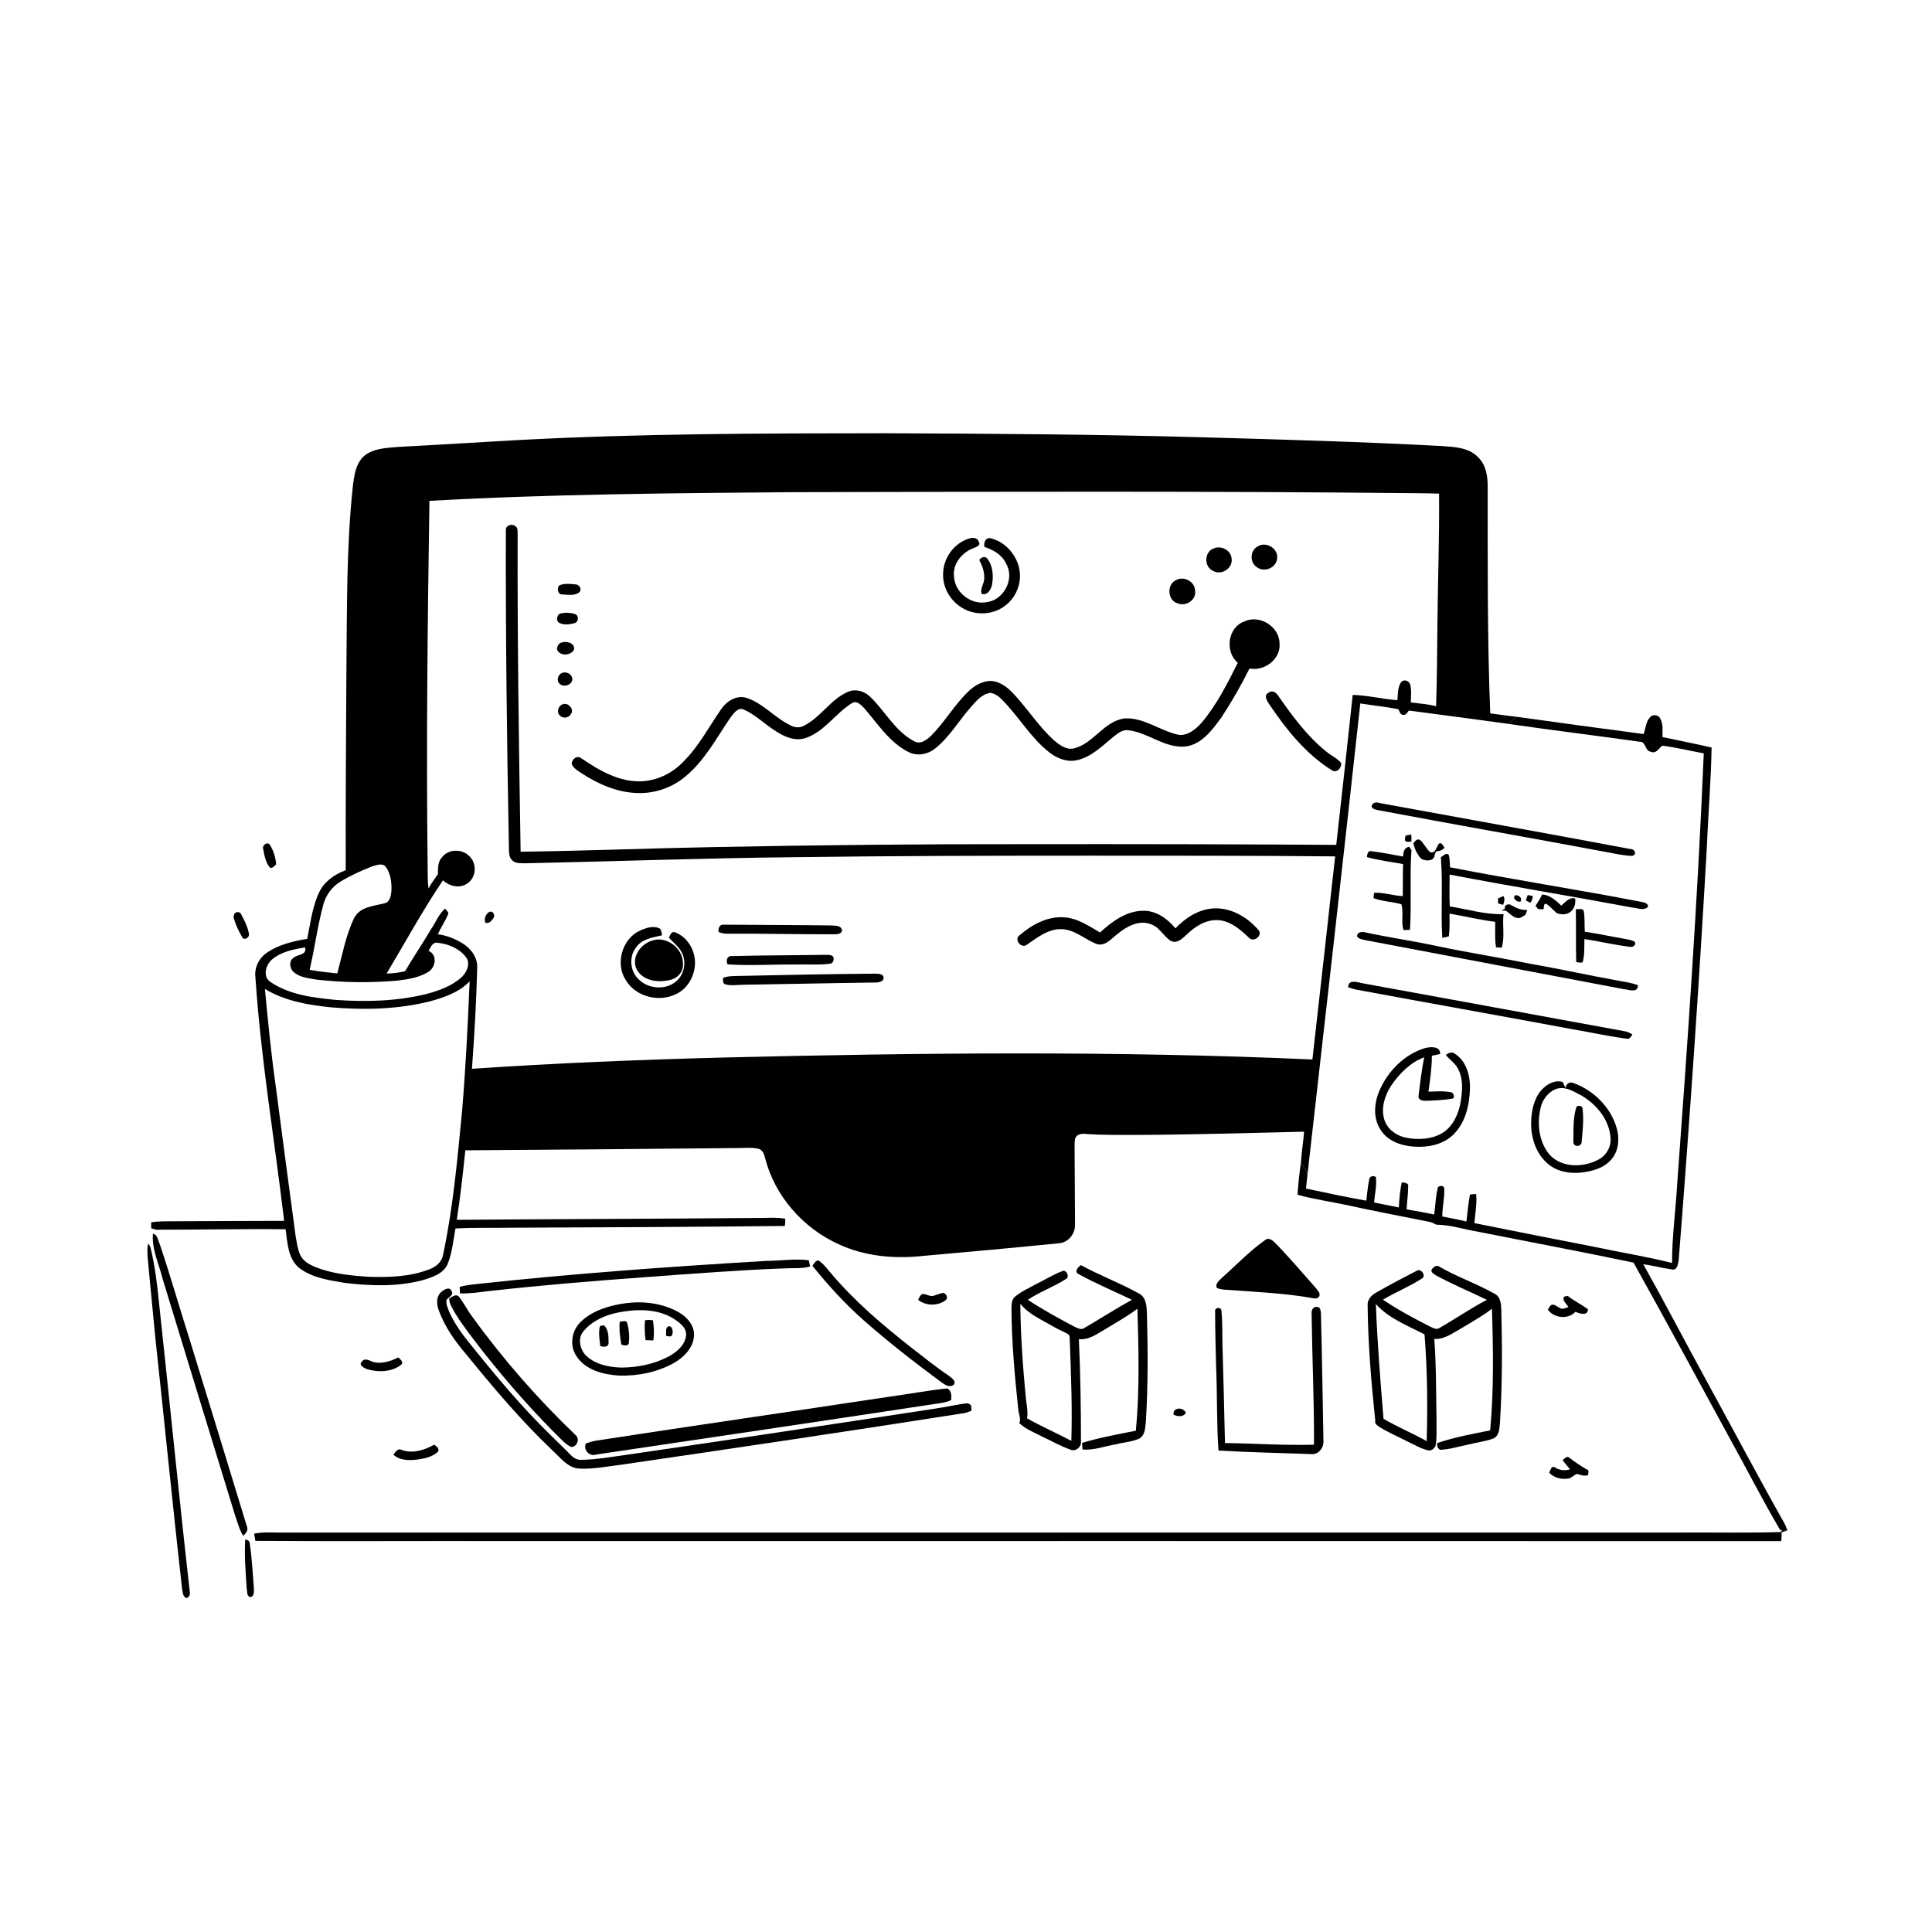 <svg xmlns="http://www.w3.org/2000/svg" viewBox="0 0 1024 1024" version="1.1">
<g id="Parent-Group"><g id="Group-rgba(0,0,0,0)" fill="rgba(0,0,0,0)">
<path fill="rgba(0,0,0,0)" opacity="1.00" d=" M 0.00 0.00 L 1024.00 0.00 L 1024.00 1024.00 L 0.00 1024.00 L 0.00 0.00 M 275.01 233.22 C 253.71 234.39 232.41 235.76 211.11 236.87 C 205.10 237.40 198.49 237.54 193.45 241.29 C 188.46 245.33 187.71 252.14 186.98 258.09 C 183.59 289.94 183.96 322.03 183.61 354.02 C 183.40 389.75 183.16 425.49 183.24 461.23 C 177.37 463.38 171.84 467.21 169.13 473.01 C 165.47 480.73 164.57 489.35 162.81 497.62 C 155.50 498.81 148.01 500.59 141.77 504.73 C 137.40 507.56 134.71 512.74 135.37 517.97 C 138.26 561.24 145.49 604.05 150.61 647.07 C 130.08 647.13 109.54 647.18 89.00 647.31 C 86.03 647.32 83.05 647.36 80.11 647.87 C 80.12 648.65 80.14 650.21 80.15 650.99 C 81.02 651.30 81.91 651.56 82.81 651.78 C 105.66 651.80 128.52 651.28 151.38 651.53 C 152.36 658.70 152.62 667.30 158.78 672.22 C 165.79 677.40 174.72 678.63 183.10 680.01 C 196.68 681.60 210.73 682.05 224.06 678.52 C 229.03 676.96 234.91 675.22 237.22 670.04 C 239.67 664.03 240.25 657.47 241.40 651.14 C 250.91 650.54 260.46 650.92 269.99 650.72 C 318.65 650.52 367.32 650.33 415.98 649.79 C 416.18 648.50 416.25 647.20 416.19 645.91 C 410.49 645.02 404.71 645.71 398.98 645.57 C 346.69 646.01 294.40 646.13 242.11 646.52 C 243.99 634.29 245.37 621.99 246.63 609.69 C 294.76 609.41 342.88 608.93 391.00 608.48 C 394.63 608.52 398.35 608.00 401.93 608.86 C 404.18 609.33 404.94 611.70 405.47 613.64 C 410.56 633.83 425.63 650.95 444.52 659.48 C 458.34 665.89 473.98 667.31 489.00 665.68 C 513.01 663.56 537.03 661.39 561.01 658.98 C 566.09 658.77 569.91 654.04 569.79 649.10 C 569.68 635.40 569.63 621.70 569.55 608.01 C 569.64 606.33 569.38 604.55 570.06 602.98 C 570.93 601.18 573.17 600.78 574.98 600.98 C 584.31 601.66 593.67 601.53 603.01 601.53 C 632.41 601.41 661.80 600.47 691.19 599.82 C 690.78 605.38 689.81 610.90 689.49 616.46 C 688.64 622.02 688.08 627.63 687.71 633.24 C 696.18 635.59 704.91 636.82 713.51 638.65 C 728.13 641.87 742.85 644.64 757.54 647.59 C 758.86 647.83 760.04 648.52 761.26 649.10 C 768.98 649.22 776.38 651.73 783.96 652.95 C 811.23 658.38 838.58 663.49 865.79 669.20 C 883.19 700.30 900.05 731.72 917.15 762.99 C 925.99 778.93 934.25 795.21 943.51 810.92 L 944.51 810.98 L 943.80 812.02 C 926.24 812.55 908.62 812.18 891.04 812.28 C 644.02 812.29 396.99 812.30 149.97 812.29 C 144.88 812.40 139.74 811.81 134.72 812.87 C 134.89 814.14 135.11 815.42 135.37 816.69 C 179.92 816.98 224.47 816.69 269.02 816.80 C 494.03 816.81 719.04 816.73 944.05 816.83 C 944.29 815.27 944.32 813.69 944.27 812.14 C 945.05 811.89 946.61 811.40 947.40 811.15 C 947.00 810.08 946.58 809.04 946.12 808.02 C 931.87 782.75 918.32 757.08 904.37 731.64 C 893.16 711.16 882.38 690.44 870.98 670.07 C 876.05 670.77 881.01 672.11 886.08 672.80 C 888.96 673.55 889.40 669.90 889.75 667.87 C 895.50 594.65 900.59 521.37 904.72 448.03 C 905.40 430.75 906.91 413.49 907.18 396.19 C 898.54 394.19 889.82 392.54 881.15 390.66 C 881.13 387.43 881.62 383.91 880.02 380.95 C 879.21 378.97 876.40 378.45 874.86 379.85 C 872.30 382.24 872.31 385.98 871.15 389.06 C 848.75 386.09 826.34 383.08 803.95 379.92 C 799.24 379.45 794.57 378.67 789.87 378.11 C 788.25 338.07 788.54 297.98 788.51 257.92 C 788.53 252.46 787.65 246.50 783.58 242.50 C 778.64 237.12 770.78 236.89 764.01 236.40 C 721.69 234.14 679.33 232.95 636.97 231.76 C 580.99 230.20 524.98 229.84 468.98 229.63 C 404.31 229.68 339.60 229.77 275.01 233.22 M 139.48 449.94 C 140.12 453.39 140.74 457.23 143.17 459.95 C 144.59 460.28 145.43 458.90 146.37 458.14 C 146.09 454.48 144.98 450.86 143.03 447.75 C 141.76 445.87 138.79 448.06 139.48 449.94 M 124.26 484.24 C 124.14 484.67 123.90 485.52 123.78 485.95 C 124.67 489.77 126.43 493.36 128.37 496.75 C 129.47 498.70 132.36 496.87 131.96 495.01 C 131.32 491.46 129.76 488.14 128.02 485.01 C 127.54 483.24 125.45 482.93 124.26 484.24 M 81.04 653.88 C 80.40 662.28 84.30 670.04 86.26 678.02 C 99.01 719.78 111.78 761.54 124.63 803.27 C 125.93 806.90 126.81 810.76 128.94 814.04 C 130.34 812.68 131.81 810.96 130.82 808.89 C 120.66 775.58 110.47 742.26 100.20 708.97 C 94.93 692.45 90.19 675.75 84.63 659.32 C 83.70 657.37 83.57 654.41 81.04 653.88 M 670.36 657.39 C 662.06 663.27 655.04 670.73 647.44 677.45 C 646.18 678.82 643.59 680.73 645.15 682.77 C 647.98 683.79 651.06 683.59 654.02 683.88 C 667.22 684.85 680.48 685.50 693.55 687.66 C 695.27 687.83 697.20 688.79 698.81 687.65 C 700.41 685.85 698.52 684.04 697.39 682.65 C 690.48 674.87 683.77 666.89 676.51 659.43 C 674.89 657.80 672.68 655.37 670.36 657.39 M 78.48 659.08 C 77.59 663.68 78.57 668.34 78.85 672.96 C 80.05 685.28 81.19 697.61 82.42 709.93 C 87.19 753.91 91.52 797.95 96.48 841.91 C 96.95 843.68 96.71 846.57 99.04 847.00 C 100.30 846.34 100.83 845.32 100.62 843.95 C 94.82 792.71 89.79 741.38 84.24 690.10 C 83.29 680.66 82.15 671.21 79.95 661.97 C 79.78 660.85 79.22 659.90 78.48 659.08 M 253.02 680.53 C 249.87 680.83 246.73 681.29 243.65 682.02 C 243.68 682.90 243.74 684.65 243.78 685.53 C 248.86 685.72 253.90 684.91 258.93 684.31 C 287.20 681.16 315.55 678.82 343.92 676.78 C 367.93 675.03 391.93 673.14 415.99 672.26 C 420.45 671.99 425.03 672.55 429.38 671.26 C 429.21 670.44 428.86 668.78 428.68 667.95 C 421.13 667.01 413.49 668.29 405.90 668.31 C 354.87 671.37 303.85 674.99 253.02 680.53 M 430.59 670.89 C 438.96 681.27 447.99 691.17 458.00 700.00 C 470.82 711.25 484.27 721.77 497.98 731.91 C 500.18 733.43 503.10 736.09 505.72 733.75 C 506.70 731.62 504.23 730.32 502.90 729.17 C 496.15 724.67 489.88 719.53 483.45 714.60 C 468.05 702.50 452.97 689.77 440.33 674.72 C 438.23 672.41 436.45 669.68 433.74 668.05 C 432.12 668.13 431.55 669.86 430.59 670.89 M 571.73 675.32 C 580.88 680.36 590.54 684.41 599.96 688.91 C 591.40 693.62 583.19 698.93 574.75 703.85 C 572.89 705.19 570.79 703.72 569.04 702.96 C 560.81 698.54 552.56 694.10 544.78 688.93 C 551.15 684.62 558.49 682.06 564.96 677.93 C 567.19 676.95 565.17 672.55 562.98 673.76 C 558.44 675.42 554.35 678.06 550.02 680.16 C 546.02 682.42 541.67 684.20 538.11 687.15 C 536.03 688.77 536.14 691.61 536.10 693.99 C 536.23 711.68 537.84 729.33 539.69 746.92 C 539.87 749.40 541.28 751.80 540.28 754.30 C 543.76 757.65 548.40 759.27 552.58 761.52 C 557.57 763.83 562.35 766.64 567.57 768.40 C 569.91 769.42 572.68 767.26 572.94 764.94 L 573.52 764.76 C 573.58 765.63 573.70 767.37 573.76 768.24 C 579.85 768.83 585.77 766.39 591.75 765.47 C 595.87 764.36 600.33 764.23 604.18 762.30 C 607.12 760.25 606.99 756.26 607.36 753.07 C 608.48 734.41 608.42 715.69 607.91 697.00 C 607.74 693.04 607.87 688.02 603.94 685.73 C 593.89 680.10 583.03 676.07 572.91 670.56 C 571.40 671.52 569.12 674.12 571.73 675.32 M 758.73 672.98 C 758.40 674.47 759.97 675.19 760.97 675.89 C 769.77 680.71 779.05 684.59 788.07 688.93 C 779.43 693.47 771.39 699.01 762.94 703.87 C 761.33 704.96 759.47 703.79 757.98 703.12 C 749.43 698.78 740.95 694.24 733.00 688.86 C 739.72 684.82 747.09 681.91 753.65 677.64 C 756.13 676.27 753.15 672.14 751.02 673.47 C 743.70 677.23 736.41 681.05 729.28 685.15 C 726.76 686.50 724.58 688.99 724.88 692.04 C 725.07 712.41 726.81 732.77 728.92 753.00 C 728.42 754.81 730.32 755.66 731.49 756.55 C 736.37 759.50 741.65 761.75 746.72 764.38 C 750.08 765.93 753.31 767.94 756.98 768.70 C 758.60 769.13 760.05 767.83 760.82 766.54 L 761.83 766.95 C 762.14 767.32 762.76 768.06 763.07 768.43 C 768.19 768.32 773.16 766.63 778.18 765.66 C 782.60 764.51 787.21 764.03 791.50 762.44 C 794.72 760.97 794.71 756.96 795.02 753.97 C 796.22 734.32 796.25 714.61 795.74 694.94 C 795.65 691.62 795.58 687.47 792.19 685.73 C 782.68 680.33 772.23 676.80 762.78 671.30 C 761.28 670.19 759.55 671.80 758.73 672.98 M 234.40 684.37 C 231.06 686.64 231.29 691.18 232.57 694.56 C 235.76 703.24 241.17 710.92 247.16 717.91 C 261.62 735.65 276.40 753.20 293.03 768.97 C 297.16 772.75 301.02 778.08 307.11 778.38 C 314.41 778.75 321.63 777.24 328.85 776.39 C 389.60 767.53 450.33 758.51 510.98 748.99 C 512.36 748.77 513.64 748.19 514.93 747.68 C 514.69 746.53 515.25 744.77 513.88 744.22 C 512.55 743.38 510.91 744.13 509.48 744.17 C 497.90 746.44 486.21 747.99 474.56 749.82 C 426.39 757.14 378.20 764.37 329.99 771.38 C 322.66 772.37 315.34 773.68 307.93 773.74 C 305.63 773.84 303.67 772.48 302.18 770.88 C 298.76 767.27 295.07 763.92 291.58 760.38 C 276.67 745.88 263.31 729.87 250.28 713.68 C 245.55 707.97 241.03 701.95 238.02 695.13 C 237.27 693.18 236.34 691.13 236.64 689.01 C 237.59 687.53 240.88 686.35 239.27 684.26 C 238.61 681.92 235.65 683.26 234.40 684.37 M 494.13 686.91 C 492.29 687.03 490.73 685.69 488.90 685.87 C 487.64 686.43 487.21 687.81 486.63 688.94 C 490.70 692.19 497.02 692.35 501.15 689.16 C 502.79 688.03 501.56 685.59 499.93 685.25 C 497.91 685.50 496.13 686.59 494.13 686.91 M 238.07 688.20 C 238.12 691.26 240.10 693.81 241.46 696.43 C 245.78 703.33 250.89 709.71 255.84 716.17 C 269.01 732.88 283.10 748.87 298.31 763.75 C 299.69 764.99 301.10 766.33 302.92 766.91 C 305.83 766.80 307.39 762.78 305.26 760.81 C 285.27 741.68 266.90 720.78 250.67 698.36 C 247.81 694.72 245.86 690.46 242.95 686.88 C 241.10 685.90 239.60 687.44 238.07 688.20 M 829.06 687.20 C 827.68 689.44 830.48 690.92 831.24 692.82 C 829.80 693.12 828.20 694.29 826.80 693.25 C 825.10 692.59 823.08 690.23 821.50 692.33 C 821.22 692.79 820.66 693.70 820.38 694.16 C 823.64 698.65 831.21 699.52 835.01 695.26 C 837.16 696.26 841.63 697.72 841.64 693.88 C 838.20 691.40 834.31 689.51 830.94 686.87 C 830.47 686.95 829.53 687.12 829.06 687.20 M 331.50 690.73 C 322.96 691.94 314.04 694.53 307.71 700.69 C 303.02 705.25 301.71 713.06 305.42 718.60 C 310.17 726.17 319.67 728.52 328.02 729.08 C 338.13 729.39 348.48 727.31 357.34 722.32 C 362.56 719.32 367.40 714.39 367.84 708.08 C 368.21 702.61 364.17 698.03 359.68 695.48 C 351.20 690.71 341.05 689.49 331.50 690.73 M 695.18 695.88 C 695.46 719.16 696.55 742.44 696.45 765.71 C 680.73 766.17 664.99 765.04 649.26 764.85 C 648.89 747.91 648.45 730.96 647.97 714.02 C 647.74 707.48 648.06 700.90 647.33 694.40 C 646.93 692.55 643.71 693.08 644.04 694.93 C 644.02 704.81 644.34 714.70 644.57 724.58 C 645.21 739.32 644.81 754.11 645.81 768.83 C 662.19 769.77 678.59 770.11 694.99 770.69 C 698.72 771.11 701.65 767.45 701.46 763.92 C 701.03 741.26 700.71 718.60 700.11 695.95 C 699.98 694.75 699.79 692.45 698.04 692.76 C 696.29 692.24 695.03 694.37 695.18 695.88 M 198.03 721.95 C 195.94 721.31 193.41 719.33 191.70 721.79 C 189.99 723.49 192.97 725.09 194.36 725.61 C 200.22 727.50 207.44 727.26 212.48 723.48 C 214.32 722.09 212.15 720.41 211.07 719.47 C 207.08 721.47 202.51 722.99 198.03 721.95 M 470.87 740.36 C 419.28 748.17 367.62 755.62 316.04 763.55 C 314.15 763.89 312.31 764.45 310.49 765.07 C 309.09 768.70 312.41 772.15 316.13 770.92 C 375.57 762.08 435.02 753.31 494.42 744.28 C 497.69 743.75 501.11 743.55 504.13 742.07 C 504.37 739.78 504.35 737.24 502.17 735.88 C 491.69 736.94 481.32 738.95 470.87 740.36 M 622.01 749.82 C 624.18 750.77 627.07 751.24 628.54 748.85 C 627.31 745.64 621.44 745.77 622.01 749.82 M 212.90 768.49 C 210.88 767.37 209.49 769.67 208.54 771.04 C 211.91 774.15 216.82 774.11 221.10 773.61 C 224.88 773.08 228.91 772.28 231.86 769.70 C 233.45 768.17 231.36 766.52 230.13 765.73 C 224.99 768.57 218.65 770.64 212.90 768.49 M 828.20 773.85 C 829.38 775.58 830.83 777.11 832.13 778.76 C 829.30 779.69 826.42 779.28 823.97 777.64 C 822.13 776.72 821.78 779.45 821.10 780.56 C 823.62 783.28 827.59 784.23 831.18 783.69 C 833.07 783.42 834.23 781.52 836.08 781.21 C 837.92 781.84 839.84 782.56 841.78 781.80 C 841.82 781.17 841.88 779.90 841.91 779.27 C 838.19 777.40 834.86 774.92 831.55 772.45 C 830.29 771.47 829.18 773.41 828.20 773.85 M 129.96 815.94 C 129.47 824.64 130.19 833.36 130.76 842.04 C 131.13 843.55 130.64 846.17 132.78 846.49 C 134.80 846.06 134.56 843.57 134.58 842.03 C 133.97 834.01 133.54 825.96 132.38 818.00 C 132.36 816.65 131.06 816.17 129.96 815.94 Z" />
<path fill="rgba(0,0,0,0)" opacity="1.00" d=" M 227.78 530.76 C 235.39 528.68 243.34 525.99 248.92 520.13 C 247.95 543.13 246.82 566.13 244.90 589.07 C 242.39 614.52 240.19 640.10 234.81 665.13 C 234.13 669.11 230.73 671.74 227.08 672.94 C 216.87 676.82 205.73 677.06 194.95 676.71 C 185.68 676.05 176.24 675.14 167.52 671.71 C 164.37 670.44 161.05 668.76 159.38 665.64 C 157.75 662.48 157.40 658.87 156.73 655.43 C 153.03 628.30 149.50 601.14 145.92 573.99 C 143.58 557.44 142.00 540.81 140.41 524.18 C 151.10 530.62 163.66 532.75 175.89 533.95 C 193.20 535.37 210.86 534.99 227.78 530.76 Z" />
</g>
<g id="Group-000000" fill="#000000">
<path fill="#000000" opacity="1.00" d=" M 275.01 233.22 C 339.60 229.77 404.31 229.68 468.98 229.63 C 524.98 229.84 580.99 230.20 636.97 231.76 C 679.33 232.95 721.69 234.14 764.01 236.40 C 770.78 236.89 778.64 237.12 783.58 242.50 C 787.65 246.50 788.53 252.46 788.51 257.92 C 788.54 297.98 788.25 338.07 789.87 378.11 C 794.57 378.67 799.24 379.45 803.95 379.92 C 802.34 381.05 800.85 382.32 799.44 383.68 C 781.92 381.20 764.37 378.99 746.84 376.61 C 745.90 377.33 745.40 379.03 744.01 378.87 C 742.17 379.13 741.86 377.05 741.13 375.88 C 734.46 374.56 727.69 373.93 720.99 372.84 C 711.90 456.00 702.48 539.12 693.03 622.24 C 692.18 620.12 690.80 618.29 689.49 616.46 C 689.81 610.90 690.78 605.38 691.19 599.82 C 661.80 600.47 632.41 601.41 603.01 601.53 C 593.67 601.53 584.31 601.66 574.98 600.98 C 573.17 600.78 570.93 601.18 570.06 602.98 C 569.38 604.55 569.64 606.33 569.55 608.01 C 569.63 621.70 569.68 635.40 569.79 649.10 C 569.91 654.04 566.09 658.77 561.01 658.98 C 537.03 661.39 513.01 663.56 489.00 665.68 C 473.98 667.31 458.34 665.89 444.52 659.48 C 425.63 650.95 410.56 633.83 405.47 613.64 C 404.94 611.70 404.18 609.33 401.93 608.86 C 398.35 608.00 394.63 608.52 391.00 608.48 C 342.88 608.93 294.76 609.41 246.63 609.69 C 245.37 621.99 243.99 634.29 242.11 646.52 C 294.40 646.13 346.69 646.01 398.98 645.57 C 404.71 645.71 410.49 645.02 416.19 645.91 C 416.25 647.20 416.18 648.50 415.98 649.79 C 367.32 650.33 318.65 650.52 269.99 650.72 C 260.46 650.92 250.91 650.54 241.40 651.14 C 240.25 657.47 239.67 664.03 237.22 670.04 C 234.91 675.22 229.03 676.96 224.06 678.52 C 210.73 682.05 196.68 681.60 183.10 680.01 C 174.72 678.63 165.79 677.40 158.78 672.22 C 152.62 667.30 152.36 658.70 151.38 651.53 C 128.52 651.28 105.66 651.80 82.81 651.78 C 81.91 651.56 81.02 651.30 80.15 650.99 C 80.14 650.21 80.12 648.65 80.11 647.87 C 83.05 647.36 86.03 647.32 89.00 647.31 C 109.54 647.18 130.08 647.13 150.61 647.07 C 145.49 604.05 138.26 561.24 135.37 517.97 C 134.71 512.74 137.40 507.56 141.77 504.73 C 148.01 500.59 155.50 498.81 162.81 497.62 C 164.57 489.35 165.47 480.73 169.13 473.01 C 171.84 467.21 177.37 463.38 183.24 461.23 C 183.16 425.49 183.40 389.75 183.61 354.02 C 183.96 322.03 183.59 289.94 186.98 258.09 C 187.71 252.14 188.46 245.33 193.45 241.29 C 198.49 237.54 205.10 237.40 211.11 236.87 C 232.41 235.76 253.71 234.39 275.01 233.22 M 227.61 265.47 C 226.62 329.97 225.88 394.50 226.66 459.01 C 226.74 462.98 226.56 466.97 227.13 470.91 C 228.53 468.17 230.49 465.78 232.14 463.20 C 232.14 460.15 231.97 456.73 234.28 454.37 C 237.72 449.77 245.23 449.81 248.97 454.00 C 252.96 457.91 252.39 465.39 247.53 468.34 C 243.53 471.09 238.13 469.68 234.77 466.57 C 224.01 482.54 214.79 499.47 204.91 515.99 C 208.20 515.97 211.47 515.52 214.68 514.79 C 219.09 507.26 224.04 500.05 228.44 492.52 C 230.97 488.90 232.53 484.47 235.92 481.54 C 236.39 482.50 237.99 483.30 237.52 484.56 C 235.97 488.23 233.67 491.53 232.06 495.17 C 236.66 495.77 241.07 497.54 245.04 499.92 C 249.54 502.62 253.22 507.51 252.92 512.98 C 252.49 530.83 251.42 548.68 250.15 566.49 C 294.38 563.45 338.69 561.69 383.01 560.52 C 487.18 557.99 591.47 556.87 695.60 561.55 C 699.72 525.67 703.62 489.78 707.66 453.90 C 664.44 453.49 621.22 453.53 578.01 453.52 C 526.02 453.53 474.02 453.61 422.04 454.32 C 374.34 454.78 326.68 456.52 278.99 457.55 C 276.56 457.46 273.73 457.92 271.73 456.22 C 269.52 454.55 269.88 451.48 269.72 449.05 C 268.66 393.03 267.97 337.00 268.11 280.97 C 267.95 278.45 271.38 277.31 273.11 278.89 C 274.63 279.67 274.26 281.57 274.36 282.97 C 274.19 339.13 275.01 395.28 275.94 451.43 C 309.94 451.00 343.94 449.60 377.95 448.98 C 433.64 447.86 489.35 447.35 545.06 447.42 C 599.46 447.36 653.85 447.44 708.24 447.80 C 711.26 421.32 714.12 394.82 716.96 368.32 C 724.92 368.53 732.73 370.53 740.67 371.12 C 740.93 367.90 740.74 364.36 742.59 361.55 C 743.95 360.00 746.57 360.60 747.31 362.48 C 748.34 365.64 747.77 369.05 747.77 372.31 C 752.25 372.88 756.78 373.18 761.17 374.32 C 761.63 359.54 761.71 344.75 761.88 329.97 C 762.08 307.19 762.95 284.41 762.73 261.63 C 758.82 261.52 754.92 261.43 751.02 261.41 C 640.34 260.26 529.66 260.61 418.98 260.87 C 355.17 261.40 291.33 261.88 227.61 265.47 M 197.04 459.27 C 191.32 461.54 185.68 464.11 180.41 467.30 C 175.94 470.03 172.66 474.49 171.35 479.57 C 168.26 490.89 166.79 502.58 164.14 514.01 C 168.96 514.94 173.85 515.43 178.74 515.93 C 181.46 506.12 183.24 495.88 187.67 486.65 C 190.74 480.51 198.21 480.22 204.04 478.72 C 206.91 477.85 207.26 474.42 207.48 471.90 C 207.60 467.60 207.06 462.91 204.42 459.38 C 202.49 457.18 199.36 458.62 197.04 459.27 M 227.17 503.96 C 231.97 506.07 230.96 512.77 226.99 515.16 C 221.93 518.25 215.87 519.15 210.07 519.79 C 195.96 520.99 181.71 520.80 167.64 519.20 C 163.55 518.46 159.01 518.10 155.72 515.29 C 153.56 513.45 152.94 509.37 155.56 507.67 C 157.78 505.66 162.73 506.39 161.72 502.13 C 155.49 503.19 148.74 504.46 143.88 508.81 C 140.74 511.71 139.17 517.87 143.43 520.52 C 153.53 527.35 166.08 528.78 177.92 529.97 C 193.99 531.11 210.34 530.70 226.04 526.83 C 232.76 525.03 239.63 522.60 244.81 517.78 C 247.54 515.18 249.54 510.45 246.86 507.15 C 243.34 502.65 237.51 500.25 231.94 499.69 C 229.29 499.23 228.16 502.09 227.17 503.96 M 227.78 530.76 C 210.86 534.99 193.20 535.37 175.89 533.95 C 163.66 532.75 151.10 530.62 140.41 524.18 C 142.00 540.81 143.58 557.44 145.92 573.99 C 149.50 601.14 153.03 628.30 156.73 655.43 C 157.40 658.87 157.75 662.48 159.38 665.64 C 161.05 668.76 164.37 670.44 167.52 671.71 C 176.24 675.14 185.68 676.05 194.95 676.71 C 205.73 677.06 216.87 676.82 227.08 672.94 C 230.73 671.74 234.13 669.11 234.81 665.13 C 240.19 640.10 242.39 614.52 244.90 589.07 C 246.82 566.13 247.95 543.13 248.92 520.13 C 243.34 525.99 235.39 528.68 227.78 530.76 Z" />
<path fill="#000000" opacity="1.00" d=" M 666.49 289.68 C 670.92 286.68 677.77 290.72 676.86 296.12 C 676.46 300.92 670.26 303.48 666.41 300.77 C 662.33 298.52 662.39 291.86 666.49 289.68 Z" />
<path fill="#000000" opacity="1.00" d=" M 643.48 290.62 C 647.30 288.99 652.36 291.65 652.75 295.90 C 653.70 300.92 647.63 305.12 643.20 302.69 C 638.01 300.73 638.12 292.28 643.48 290.62 Z" />
<path fill="#000000" opacity="1.00" d=" M 623.32 307.47 C 627.43 305.15 633.33 308.21 633.42 313.06 C 634.23 318.01 628.52 321.61 624.15 319.78 C 618.75 318.28 618.29 309.76 623.32 307.47 Z" />
<path fill="#000000" opacity="1.00" d=" M 817.34 474.12 C 821.43 474.28 824.69 477.35 827.54 479.99 C 829.64 478.20 831.70 475.41 834.84 476.17 C 835.17 478.33 834.76 480.51 833.40 482.28 C 831.35 484.86 828.11 485.07 825.18 484.02 C 823.30 482.38 821.64 480.49 819.61 479.06 C 817.89 478.67 818.51 480.98 818.04 481.95 C 817.34 481.92 815.96 481.85 815.26 481.82 C 814.91 481.40 814.21 480.57 813.85 480.15 C 815.13 478.21 816.37 476.24 817.34 474.12 Z" />
<path fill="#000000" opacity="1.00" d=" M 259.32 483.33 C 261.26 482.55 262.63 485.04 261.57 486.58 C 260.64 487.99 259.16 489.76 257.24 489.06 C 256.42 486.93 257.41 484.48 259.32 483.33 Z" />
<path fill="#000000" opacity="1.00" d=" M 345.43 498.59 C 353.30 495.76 362.22 502.73 361.98 510.91 C 362.34 515.07 358.98 518.68 355.02 519.41 C 348.87 520.99 340.60 519.86 337.40 513.68 C 334.48 507.44 339.43 500.49 345.43 498.59 Z" />
<path fill="#000000" opacity="1.00" d=" M 835.57 586.60 C 836.71 585.63 838.88 586.11 838.82 587.83 C 839.44 593.51 838.89 599.29 838.32 604.95 C 838.53 608.04 833.67 608.21 833.93 605.10 C 834.03 598.98 833.66 592.41 835.57 586.60 Z" />
<path fill="#000000" opacity="1.00" d=" M 670.36 657.39 C 672.68 655.37 674.89 657.80 676.51 659.43 C 683.77 666.89 690.48 674.87 697.39 682.65 C 698.52 684.04 700.41 685.85 698.81 687.65 C 697.20 688.79 695.27 687.83 693.55 687.66 C 680.48 685.50 667.22 684.85 654.02 683.88 C 651.06 683.59 647.98 683.79 645.15 682.77 C 643.59 680.73 646.18 678.82 647.44 677.45 C 655.04 670.73 662.06 663.27 670.36 657.39 Z" />
<path fill="#000000" opacity="1.00" d=" M 234.40 684.37 C 235.65 683.26 238.61 681.92 239.27 684.26 C 240.88 686.35 237.59 687.53 236.64 689.01 C 236.34 691.13 237.27 693.18 238.02 695.13 C 241.03 701.95 245.55 707.97 250.28 713.68 C 263.31 729.87 276.67 745.88 291.58 760.38 C 295.07 763.92 298.76 767.27 302.18 770.88 C 303.67 772.48 305.63 773.84 307.93 773.74 C 315.34 773.68 322.66 772.37 329.99 771.38 C 378.20 764.37 426.39 757.14 474.56 749.82 C 486.21 747.99 497.90 746.44 509.48 744.17 C 510.91 744.13 512.55 743.38 513.88 744.22 C 515.25 744.77 514.69 746.53 514.93 747.68 C 513.64 748.19 512.36 748.77 510.98 748.99 C 450.33 758.51 389.60 767.53 328.85 776.39 C 321.63 777.24 314.41 778.75 307.11 778.38 C 301.02 778.08 297.16 772.75 293.03 768.97 C 276.40 753.20 261.62 735.65 247.16 717.91 C 241.17 710.92 235.76 703.24 232.57 694.56 C 231.29 691.18 231.06 686.64 234.40 684.37 Z" />
<path fill="#000000" opacity="1.00" d=" M 328.48 700.52 C 329.77 700.52 331.99 699.44 332.45 701.30 C 333.39 704.74 333.75 708.43 333.27 711.99 C 332.79 713.66 330.51 713.08 329.32 712.64 C 328.66 708.64 328.06 704.58 328.48 700.52 Z" />
<path fill="#000000" opacity="1.00" d=" M 341.87 699.76 C 343.27 699.55 344.67 699.55 346.07 699.78 C 346.65 703.30 346.78 706.90 346.29 710.45 C 344.91 710.42 343.54 710.38 342.18 710.31 C 341.68 706.81 341.56 703.27 341.87 699.76 Z" />
<path fill="#000000" opacity="1.00" d=" M 318.01 702.79 C 318.52 702.70 319.54 702.51 320.05 702.41 C 322.76 704.78 322.52 708.85 322.56 712.14 C 322.18 714.24 319.61 713.91 318.14 713.44 C 317.79 709.91 317.07 706.28 318.01 702.79 Z" />
<path fill="#000000" opacity="1.00" d=" M 470.87 740.36 C 481.32 738.95 491.69 736.94 502.17 735.88 C 504.35 737.24 504.37 739.78 504.13 742.07 C 501.11 743.55 497.69 743.75 494.42 744.28 C 435.02 753.31 375.57 762.08 316.13 770.92 C 312.41 772.15 309.09 768.70 310.49 765.07 C 312.31 764.45 314.15 763.89 316.04 763.55 C 367.62 755.62 419.28 748.17 470.87 740.36 Z" />
</g>
<g id="Group-000000" fill="#000000">
<path fill="rgba(0,0,0,0)" opacity="1.00" d=" M 227.61 265.47 C 291.33 261.88 355.17 261.40 418.98 260.87 C 529.66 260.61 640.34 260.26 751.02 261.41 C 754.92 261.43 758.82 261.52 762.73 261.63 C 762.95 284.41 762.08 307.19 761.88 329.97 C 761.71 344.75 761.63 359.54 761.17 374.32 C 756.78 373.18 752.25 372.88 747.77 372.31 C 747.77 369.05 748.34 365.64 747.31 362.48 C 746.57 360.60 743.95 360.00 742.59 361.55 C 740.74 364.36 740.93 367.90 740.67 371.12 C 732.73 370.53 724.92 368.53 716.96 368.32 C 714.12 394.82 711.26 421.32 708.24 447.80 C 653.85 447.44 599.46 447.36 545.06 447.42 C 489.35 447.35 433.64 447.86 377.95 448.98 C 343.94 449.60 309.94 451.00 275.94 451.43 C 275.01 395.28 274.19 339.13 274.36 282.97 C 274.26 281.57 274.63 279.67 273.11 278.89 C 271.38 277.31 267.95 278.45 268.11 280.97 C 267.97 337.00 268.66 393.03 269.72 449.05 C 269.88 451.48 269.52 454.55 271.73 456.22 C 273.73 457.92 276.56 457.46 278.99 457.55 C 326.68 456.52 374.34 454.78 422.04 454.32 C 474.02 453.61 526.02 453.53 578.01 453.52 C 621.22 453.53 664.44 453.49 707.66 453.90 C 703.62 489.78 699.72 525.67 695.60 561.55 C 591.47 556.87 487.18 557.99 383.01 560.52 C 338.69 561.69 294.38 563.45 250.15 566.49 C 251.42 548.68 252.49 530.83 252.92 512.98 C 253.22 507.51 249.54 502.62 245.04 499.92 C 241.07 497.54 236.66 495.77 232.06 495.17 C 233.67 491.53 235.97 488.23 237.52 484.56 C 237.99 483.30 236.39 482.50 235.92 481.54 C 232.53 484.47 230.97 488.90 228.44 492.52 C 224.04 500.05 219.09 507.26 214.68 514.79 C 211.47 515.52 208.20 515.97 204.91 515.99 C 214.79 499.47 224.01 482.54 234.77 466.57 C 238.13 469.68 243.53 471.09 247.53 468.34 C 252.39 465.39 252.96 457.91 248.97 454.00 C 245.23 449.81 237.72 449.77 234.28 454.37 C 231.97 456.73 232.14 460.15 232.14 463.20 C 230.49 465.78 228.53 468.17 227.13 470.91 C 226.56 466.97 226.74 462.98 226.66 459.01 C 225.88 394.50 226.62 329.97 227.61 265.47 M 499.87 304.03 C 499.56 310.81 503.12 317.44 508.63 321.31 C 515.45 326.31 525.53 326.38 532.35 321.32 C 537.29 317.85 540.36 311.97 540.62 305.97 C 540.95 296.61 534.12 287.41 524.99 285.28 C 522.34 284.74 521.25 287.75 521.78 289.88 C 526.49 291.42 531.12 294.03 533.25 298.74 C 537.99 306.71 532.08 318.04 522.99 319.15 C 514.82 320.76 506.21 314.17 505.67 305.86 C 504.71 299.07 509.81 292.76 515.97 290.53 C 517.35 289.88 520.09 289.18 518.75 287.10 C 518.13 285.05 515.74 284.75 513.97 285.35 C 505.84 287.61 499.98 295.65 499.87 304.03 M 666.49 289.68 C 662.39 291.86 662.33 298.52 666.41 300.77 C 670.26 303.48 676.46 300.92 676.86 296.12 C 677.77 290.72 670.92 286.68 666.49 289.68 M 643.48 290.62 C 638.12 292.28 638.01 300.73 643.20 302.69 C 647.63 305.12 653.70 300.92 652.75 295.90 C 652.36 291.65 647.30 288.99 643.48 290.62 M 519.04 296.80 C 520.47 299.68 521.79 302.75 521.65 306.05 C 521.95 309.09 519.27 311.72 520.31 314.76 C 523.40 315.70 525.24 312.49 525.81 309.92 C 526.62 305.17 526.32 299.69 523.09 295.85 C 521.74 294.61 519.94 295.48 519.04 296.80 M 623.32 307.47 C 618.29 309.76 618.75 318.28 624.15 319.78 C 628.52 321.61 634.23 318.01 633.42 313.06 C 633.33 308.21 627.43 305.15 623.32 307.47 M 296.36 310.31 C 295.12 311.84 295.57 315.10 297.95 315.07 C 300.97 315.17 304.64 315.99 307.14 313.83 C 308.59 312.20 306.93 309.66 304.94 309.73 C 302.11 309.46 299.01 309.07 296.36 310.31 M 296.30 325.46 C 295.23 326.68 294.73 328.61 296.03 329.90 C 298.52 331.44 301.78 331.02 304.48 330.30 C 306.77 329.76 306.97 326.15 304.70 325.44 C 302.02 324.67 298.93 324.45 296.30 325.46 M 659.41 329.44 C 650.65 332.62 649.12 345.47 656.05 351.30 C 650.52 362.33 644.91 373.55 636.90 383.04 C 633.88 386.41 629.84 389.83 625.03 389.53 C 615.11 387.58 606.54 380.21 596.08 380.77 C 585.10 382.19 579.68 394.10 569.18 396.68 C 565.14 397.59 561.55 394.83 558.63 392.40 C 550.72 385.20 544.92 376.10 537.71 368.25 C 534.40 364.59 530.16 361.06 524.98 360.91 C 520.30 360.99 516.08 363.61 512.88 366.86 C 505.71 373.83 500.72 382.67 493.70 389.75 C 491.28 392.12 487.71 394.95 484.27 392.72 C 474.23 387.40 469.03 376.62 460.94 369.08 C 457.84 366.09 453.00 364.92 449.03 366.86 C 440.00 370.94 434.83 380.39 425.95 384.71 C 423.77 385.92 421.17 385.62 419.03 384.48 C 410.76 380.56 404.69 372.93 395.91 369.95 C 390.54 368.17 385.11 371.58 382.18 375.95 C 375.75 385.20 370.48 395.39 362.44 403.44 C 356.89 409.41 349.18 413.40 341.01 414.03 C 328.82 414.96 317.77 408.49 308.06 401.88 C 305.91 400.12 302.90 402.45 303.03 404.93 C 303.95 407.21 306.20 408.47 308.14 409.78 C 316.79 415.41 326.62 419.84 337.07 420.30 C 346.58 420.82 356.24 417.60 363.48 411.40 C 373.66 402.90 379.85 390.95 387.24 380.19 C 388.88 378.16 390.90 374.96 393.97 375.96 C 400.23 378.66 405.08 383.67 410.81 387.27 C 415.51 390.45 421.40 393.09 427.12 391.13 C 437.07 387.68 442.86 378.05 451.55 372.67 C 453.94 371.04 456.29 373.58 457.88 375.17 C 465.16 383.42 471.26 393.41 481.40 398.51 C 485.96 400.96 491.69 399.91 495.62 396.73 C 503.15 390.79 507.98 382.32 514.23 375.19 C 517.17 371.87 520.27 367.83 524.99 367.22 C 527.39 367.62 529.42 369.13 531.08 370.84 C 539.95 379.72 546.21 391.03 556.21 398.81 C 560.33 402.07 565.79 404.16 571.07 402.85 C 578.52 401.09 584.10 395.52 589.80 390.78 C 592.19 388.95 594.77 386.59 598.03 387.04 C 608.55 388.24 617.31 396.65 628.20 395.68 C 636.94 394.59 642.48 386.93 647.31 380.36 C 652.80 371.98 657.82 363.27 662.28 354.30 C 670.17 355.93 678.89 349.35 678.19 341.03 C 678.13 332.04 667.47 325.48 659.41 329.44 M 297.51 340.59 C 296.04 340.98 295.42 342.51 295.16 343.87 C 296.13 348.01 303.08 347.73 304.32 344.02 C 304.57 340.61 300.04 339.64 297.51 340.59 M 298.44 356.51 C 296.21 356.95 294.76 359.95 296.15 361.86 C 297.89 364.71 303.22 363.36 303.34 360.02 C 303.39 357.60 300.64 355.92 298.44 356.51 M 672.31 367.19 C 669.58 368.57 671.59 371.48 672.71 373.25 C 681.72 386.59 692.06 399.64 705.90 408.23 C 708.46 410.03 711.28 406.94 710.80 404.33 C 708.60 401.75 705.34 400.41 702.79 398.22 C 692.61 389.97 684.79 379.29 677.37 368.60 C 676.25 366.85 674.17 365.65 672.31 367.19 M 299.10 373.09 C 296.27 373.27 294.58 377.20 296.71 379.22 C 298.27 380.98 301.40 380.60 302.54 378.56 C 304.40 376.22 301.79 372.84 299.10 373.09 M 623.01 492.05 C 618.80 486.94 612.84 482.62 605.94 482.73 C 596.95 482.76 589.39 488.43 583.06 494.23 C 577.09 490.82 571.13 486.62 564.03 486.21 C 554.99 485.50 546.59 490.31 539.99 496.04 C 537.71 498.29 541.11 502.50 543.90 500.96 C 549.65 497.10 555.57 492.10 562.95 492.48 C 569.81 492.83 574.97 497.83 581.06 500.28 C 585.63 501.88 588.89 497.61 592.12 495.17 C 596.98 491.13 603.58 487.35 610.04 489.87 C 614.52 491.41 616.58 496.09 620.36 498.57 C 623.49 500.41 626.46 497.72 628.60 495.67 C 633.19 491.15 639.19 487.19 645.92 487.71 C 652.38 488.27 657.48 492.72 661.96 497.01 C 664.33 499.80 669.48 495.84 667.06 492.99 C 661.18 486.07 652.32 480.88 643.01 481.48 C 635.20 482.01 628.26 486.47 623.01 492.05 M 259.32 483.33 C 257.41 484.48 256.42 486.93 257.24 489.06 C 259.16 489.76 260.64 487.99 261.57 486.58 C 262.63 485.04 261.26 482.55 259.32 483.33 M 380.89 493.99 C 382.49 494.66 384.21 494.97 385.96 494.87 C 404.61 494.77 423.25 495.25 441.89 495.19 C 443.57 495.10 445.97 495.27 446.32 493.09 C 445.75 490.20 442.23 490.69 440.06 490.50 C 421.34 490.24 402.62 490.26 383.90 490.10 C 381.53 489.70 380.45 491.95 380.89 493.99 M 339.23 493.22 C 329.75 497.51 326.00 510.70 331.63 519.40 C 336.89 528.42 349.59 531.50 358.69 526.70 C 364.23 523.96 367.75 518.01 368.28 511.94 C 369.05 504.64 364.79 496.77 357.82 494.15 C 355.83 493.35 355.24 495.71 354.51 496.96 C 357.09 499.87 360.53 502.26 361.89 506.06 C 363.61 510.50 362.60 515.88 359.25 519.30 C 353.94 524.93 344.09 524.51 338.68 519.24 C 333.93 514.99 333.21 507.10 337.16 502.10 C 340.25 497.61 346.02 496.90 350.90 495.72 C 350.65 494.51 350.66 493.16 349.78 492.20 C 346.40 490.40 342.46 491.78 339.23 493.22 M 345.43 498.59 C 339.43 500.49 334.48 507.44 337.40 513.68 C 340.60 519.86 348.87 520.99 355.02 519.41 C 358.98 518.68 362.34 515.07 361.98 510.91 C 362.22 502.73 353.30 495.76 345.43 498.59 M 388.10 506.75 C 385.35 506.32 384.69 509.12 385.61 511.14 C 398.06 511.94 410.57 511.06 423.04 511.21 C 428.66 511.05 434.33 511.55 439.91 510.78 C 441.60 510.62 442.20 508.58 441.68 507.18 C 440.52 505.79 438.54 506.14 436.96 506.10 C 420.67 506.36 404.37 506.29 388.10 506.75 M 391.99 517.26 C 389.05 517.36 386.00 517.18 383.22 518.31 C 383.29 519.51 382.90 521.03 384.26 521.68 C 387.42 522.61 390.77 521.96 394.02 521.94 C 417.39 521.58 440.76 521.05 464.13 520.75 C 465.74 520.78 468.50 520.25 468.32 518.12 C 468.13 516.05 465.48 516.12 463.97 516.07 C 439.97 516.23 415.98 516.73 391.99 517.26 Z" />
</g>
<g id="Group-000000" fill="#000000">
<path fill="#000000" opacity="1.00" d=" M 499.87 304.03 C 499.98 295.65 505.84 287.61 513.97 285.35 C 515.74 284.75 518.13 285.05 518.75 287.10 C 520.09 289.18 517.35 289.88 515.97 290.53 C 509.81 292.76 504.71 299.07 505.67 305.86 C 506.21 314.17 514.82 320.76 522.99 319.15 C 532.08 318.04 537.99 306.71 533.25 298.74 C 531.12 294.03 526.49 291.42 521.78 289.88 C 521.25 287.75 522.34 284.74 524.99 285.28 C 534.12 287.41 540.95 296.61 540.62 305.97 C 540.36 311.97 537.29 317.85 532.35 321.32 C 525.53 326.38 515.45 326.31 508.63 321.31 C 503.12 317.44 499.56 310.81 499.87 304.03 Z" />
<path fill="#000000" opacity="1.00" d=" M 298.44 356.51 C 300.64 355.92 303.39 357.60 303.34 360.02 C 303.22 363.36 297.89 364.71 296.15 361.86 C 294.76 359.95 296.21 356.95 298.44 356.51 Z" />
<path fill="#000000" opacity="1.00" d=" M 391.99 517.26 C 415.98 516.73 439.97 516.23 463.97 516.07 C 465.48 516.12 468.13 516.05 468.32 518.12 C 468.50 520.25 465.74 520.78 464.13 520.75 C 440.76 521.05 417.39 521.58 394.02 521.94 C 390.77 521.96 387.42 522.61 384.26 521.68 C 382.90 521.03 383.29 519.51 383.22 518.31 C 386.00 517.18 389.05 517.36 391.99 517.26 Z" />
<path fill="#000000" opacity="1.00" d=" M 253.02 680.53 C 303.85 674.99 354.87 671.37 405.90 668.31 C 413.49 668.29 421.13 667.01 428.68 667.95 C 428.86 668.78 429.21 670.44 429.38 671.26 C 425.03 672.55 420.45 671.99 415.99 672.26 C 391.93 673.14 367.93 675.03 343.92 676.78 C 315.55 678.82 287.20 681.16 258.93 684.31 C 253.90 684.91 248.86 685.72 243.78 685.53 C 243.74 684.65 243.68 682.90 243.65 682.02 C 246.73 681.29 249.87 680.83 253.02 680.53 Z" />
<path fill="#000000" opacity="1.00" d=" M 758.73 672.98 C 759.55 671.80 761.28 670.19 762.78 671.30 C 772.23 676.80 782.68 680.33 792.19 685.73 C 795.58 687.47 795.65 691.62 795.74 694.94 C 796.25 714.61 796.22 734.32 795.02 753.97 C 794.71 756.96 794.72 760.97 791.50 762.44 C 787.21 764.03 782.60 764.51 778.18 765.66 C 773.16 766.63 768.19 768.32 763.07 768.43 C 762.76 768.06 762.14 767.32 761.83 766.95 C 761.79 766.44 761.72 765.41 761.68 764.89 C 770.80 761.72 780.38 760.05 789.82 758.12 C 791.79 736.71 791.45 715.13 790.75 693.66 C 785.59 697.70 779.79 700.79 774.23 704.21 C 769.84 706.62 765.50 710.01 760.20 709.66 C 761.27 724.07 761.14 738.55 761.38 753.00 C 761.29 757.51 761.71 762.08 760.82 766.54 C 760.05 767.83 758.60 769.13 756.98 768.70 C 753.31 767.94 750.08 765.93 746.72 764.38 C 741.65 761.75 736.37 759.50 731.49 756.55 C 730.32 755.66 728.42 754.81 728.92 753.00 C 726.81 732.77 725.07 712.41 724.88 692.04 C 724.58 688.99 726.76 686.50 729.28 685.15 C 736.41 681.05 743.70 677.23 751.02 673.47 C 753.15 672.14 756.13 676.27 753.65 677.64 C 747.09 681.91 739.72 684.82 733.00 688.86 C 740.95 694.24 749.43 698.78 757.98 703.12 C 759.47 703.79 761.33 704.96 762.94 703.87 C 771.39 699.01 779.43 693.47 788.07 688.93 C 779.05 684.59 769.77 680.71 760.97 675.89 C 759.97 675.19 758.40 674.47 758.73 672.98 M 729.24 691.18 C 729.98 711.48 731.63 731.80 733.29 751.99 C 740.69 756.34 748.67 759.63 756.17 763.82 C 756.73 744.99 756.52 726.06 755.03 707.28 C 746.11 702.56 736.10 698.88 729.24 691.18 Z" />
<path fill="#000000" opacity="1.00" d=" M 331.50 690.73 C 341.05 689.49 351.20 690.71 359.68 695.48 C 364.17 698.03 368.21 702.61 367.84 708.08 C 367.40 714.39 362.56 719.32 357.34 722.32 C 348.48 727.31 338.13 729.39 328.02 729.08 C 319.67 728.52 310.17 726.17 305.42 718.60 C 301.71 713.06 303.02 705.25 307.71 700.69 C 314.04 694.53 322.96 691.94 331.50 690.73 M 327.51 695.67 C 320.73 697.05 313.93 700.05 309.38 705.43 C 305.89 709.32 307.38 715.62 311.03 718.88 C 315.89 723.25 322.65 724.59 328.99 724.84 C 337.87 724.84 346.90 723.03 354.75 718.77 C 359.12 716.32 363.53 712.45 363.69 707.05 C 363.42 703.17 359.91 700.83 356.98 698.89 C 348.21 693.47 337.29 693.77 327.51 695.67 Z" />
</g>
<g id="Group-000000" fill="#000000">
<path fill="#000000" opacity="1.00" d=" M 519.04 296.80 C 519.94 295.48 521.74 294.61 523.09 295.85 C 526.32 299.69 526.62 305.17 525.81 309.92 C 525.24 312.49 523.40 315.70 520.31 314.76 C 519.27 311.72 521.95 309.09 521.65 306.05 C 521.79 302.75 520.47 299.68 519.04 296.80 Z" />
<path fill="#000000" opacity="1.00" d=" M 299.10 373.09 C 301.79 372.84 304.40 376.22 302.54 378.56 C 301.40 380.60 298.27 380.98 296.71 379.22 C 294.58 377.20 296.27 373.27 299.10 373.09 Z" />
</g>
<g id="Group-000000" fill="#000000">
<path fill="#000000" opacity="1.00" d=" M 296.36 310.31 C 299.01 309.07 302.11 309.46 304.94 309.73 C 306.93 309.66 308.59 312.20 307.14 313.83 C 304.64 315.99 300.97 315.17 297.95 315.07 C 295.57 315.10 295.12 311.84 296.36 310.31 Z" />
</g>
<g id="Group-000000" fill="#000000">
<path fill="#000000" opacity="1.00" d=" M 296.30 325.46 C 298.93 324.45 302.02 324.67 304.70 325.44 C 306.97 326.15 306.77 329.76 304.48 330.30 C 301.78 331.02 298.52 331.44 296.03 329.90 C 294.73 328.61 295.23 326.68 296.30 325.46 Z" />
<path fill="#000000" opacity="1.00" d=" M 297.51 340.59 C 300.04 339.64 304.57 340.61 304.32 344.02 C 303.08 347.73 296.13 348.01 295.16 343.87 C 295.42 342.51 296.04 340.98 297.51 340.59 Z" />
</g>
<g id="Group-000000" fill="#000000">
<path fill="#000000" opacity="1.00" d=" M 659.41 329.44 C 667.47 325.48 678.13 332.04 678.19 341.03 C 678.89 349.35 670.17 355.93 662.28 354.30 C 657.82 363.27 652.80 371.98 647.31 380.36 C 642.48 386.93 636.94 394.59 628.20 395.68 C 617.31 396.65 608.55 388.24 598.03 387.04 C 594.77 386.59 592.19 388.95 589.80 390.78 C 584.10 395.52 578.52 401.09 571.07 402.85 C 565.79 404.16 560.33 402.07 556.21 398.81 C 546.21 391.03 539.95 379.72 531.08 370.84 C 529.42 369.13 527.39 367.62 524.99 367.22 C 520.27 367.83 517.17 371.87 514.23 375.19 C 507.98 382.32 503.15 390.79 495.62 396.73 C 491.69 399.91 485.96 400.96 481.40 398.51 C 471.26 393.41 465.16 383.42 457.88 375.17 C 456.29 373.58 453.94 371.04 451.55 372.67 C 442.86 378.05 437.07 387.68 427.12 391.13 C 421.40 393.09 415.51 390.45 410.81 387.27 C 405.08 383.67 400.23 378.66 393.97 375.96 C 390.90 374.96 388.88 378.16 387.24 380.19 C 379.85 390.95 373.66 402.90 363.48 411.40 C 356.24 417.60 346.58 420.82 337.07 420.30 C 326.62 419.84 316.79 415.41 308.14 409.78 C 306.20 408.47 303.95 407.21 303.03 404.93 C 302.90 402.45 305.91 400.12 308.06 401.88 C 317.77 408.49 328.82 414.96 341.01 414.03 C 349.18 413.40 356.89 409.41 362.44 403.44 C 370.48 395.39 375.75 385.20 382.18 375.95 C 385.11 371.58 390.54 368.17 395.91 369.95 C 404.69 372.93 410.76 380.56 419.03 384.48 C 421.17 385.62 423.77 385.92 425.95 384.71 C 434.83 380.39 440.00 370.94 449.03 366.86 C 453.00 364.92 457.84 366.09 460.94 369.08 C 469.03 376.62 474.23 387.40 484.27 392.72 C 487.71 394.95 491.28 392.12 493.70 389.75 C 500.72 382.67 505.71 373.83 512.88 366.86 C 516.08 363.61 520.30 360.99 524.98 360.91 C 530.16 361.06 534.40 364.59 537.71 368.25 C 544.92 376.10 550.72 385.20 558.63 392.40 C 561.55 394.83 565.14 397.59 569.18 396.68 C 579.68 394.10 585.10 382.19 596.08 380.77 C 606.54 380.21 615.11 387.58 625.03 389.53 C 629.84 389.83 633.88 386.41 636.90 383.04 C 644.91 373.55 650.52 362.33 656.05 351.30 C 649.12 345.47 650.65 332.62 659.41 329.44 Z" />
</g>
<g id="Group-000000" fill="#000000">
<path fill="#000000" opacity="1.00" d=" M 672.31 367.19 C 674.17 365.65 676.25 366.85 677.37 368.60 C 684.79 379.29 692.61 389.97 702.79 398.22 C 705.34 400.41 708.60 401.75 710.80 404.33 C 711.28 406.94 708.46 410.03 705.90 408.23 C 692.06 399.64 681.72 386.59 672.71 373.25 C 671.59 371.48 669.58 368.57 672.31 367.19 Z" />
<path fill="#000000" opacity="1.00" d=" M 139.48 449.94 C 138.79 448.06 141.76 445.87 143.03 447.75 C 144.98 450.86 146.09 454.48 146.37 458.14 C 145.43 458.90 144.59 460.28 143.17 459.95 C 140.74 457.23 140.12 453.39 139.48 449.94 Z" />
<path fill="#000000" opacity="1.00" d=" M 731.43 577.38 C 735.95 567.41 744.46 558.85 755.05 555.59 C 757.96 554.77 763.47 554.25 763.31 558.65 C 761.83 558.94 760.37 559.25 758.91 559.56 C 758.94 565.95 757.97 572.29 757.10 578.60 C 761.03 578.53 765.04 578.12 768.93 578.90 C 770.41 578.88 771.52 582.10 769.61 582.33 C 765.11 583.11 760.51 583.24 755.96 583.43 C 754.31 583.48 751.81 583.27 751.84 581.10 C 752.65 574.17 753.50 567.22 754.86 560.37 C 747.47 563.15 741.70 569.03 737.32 575.44 C 733.96 580.67 731.81 587.30 733.73 593.46 C 735.29 598.44 739.99 601.89 744.98 602.94 C 751.68 604.35 759.17 603.92 765.07 600.16 C 770.51 596.40 773.29 589.85 774.26 583.50 C 775.16 577.81 775.58 571.55 772.69 566.33 C 771.21 563.39 768.25 561.67 766.31 559.10 C 767.62 558.28 769.26 557.25 770.79 558.30 C 777.15 562.09 779.27 570.06 779.12 577.04 C 778.86 585.72 776.73 595.03 770.35 601.33 C 764.78 606.79 756.54 608.34 749.01 607.70 C 742.29 607.20 735.03 604.57 731.51 598.44 C 727.51 592.10 728.44 583.93 731.43 577.38 Z" />
</g>
<g id="Group-000000" fill="#000000">
<path fill="rgba(0,0,0,0)" opacity="1.00" d=" M 720.99 372.84 C 727.69 373.93 734.46 374.56 741.13 375.88 C 741.86 377.05 742.17 379.13 744.01 378.87 C 745.40 379.03 745.90 377.33 746.84 376.61 C 764.37 378.99 781.92 381.20 799.44 383.68 C 822.60 387.02 845.83 389.86 869.00 393.13 C 872.45 392.89 871.75 398.06 875.00 398.45 C 877.72 399.68 879.24 396.65 881.02 395.21 C 888.41 396.17 895.70 397.93 903.03 399.29 C 899.85 475.63 894.53 551.86 888.91 628.05 C 888.10 641.84 886.20 655.59 886.22 669.41 C 872.59 665.94 858.66 663.79 844.91 660.83 C 823.74 656.75 802.60 652.51 781.46 648.27 C 781.85 643.13 782.92 638.00 782.38 632.85 C 781.57 632.91 779.94 633.02 779.12 633.08 C 778.20 637.81 777.86 642.63 777.24 647.40 C 772.98 646.48 768.73 645.54 764.45 644.75 C 764.42 639.82 765.73 634.95 765.47 630.05 C 765.71 628.10 761.85 628.04 761.96 630.03 C 760.87 634.51 760.80 639.16 760.15 643.71 C 755.30 642.66 750.41 641.90 745.54 640.98 C 745.71 636.97 746.37 632.99 746.35 628.98 C 746.78 626.80 744.39 626.97 743.01 626.67 C 741.96 631.03 741.70 635.52 741.40 639.98 C 737.05 639.03 732.66 638.29 728.31 637.34 C 728.64 632.85 729.80 628.36 729.27 623.84 C 727.70 622.85 725.74 623.45 725.66 625.44 C 724.88 629.03 724.66 632.73 724.16 636.38 C 713.45 634.51 702.82 632.19 692.19 629.94 C 692.45 627.36 692.79 624.81 693.03 622.24 C 702.48 539.12 711.90 456.00 720.99 372.84 M 727.36 426.28 C 726.10 428.52 728.75 429.07 730.38 429.39 C 769.92 436.87 809.57 443.77 849.12 451.18 C 854.40 452.08 859.65 453.44 865.01 453.66 C 867.93 453.02 866.45 449.82 864.06 449.99 C 819.72 441.63 775.29 433.73 730.91 425.57 C 729.56 425.09 728.37 425.33 727.36 426.28 M 744.88 442.95 C 744.94 443.90 744.23 445.12 745.03 445.94 C 745.98 446.35 747.03 446.08 748.04 446.07 C 748.14 444.79 748.14 443.51 747.94 442.25 C 746.91 442.47 745.89 442.70 744.88 442.95 M 749.08 446.99 C 749.53 448.40 749.93 449.85 750.54 451.23 C 749.69 451.40 748.85 451.58 748.02 451.77 L 748.14 450.68 C 747.83 450.21 747.21 449.26 746.90 448.78 C 744.21 449.26 743.77 451.65 743.69 454.00 C 738.11 453.00 732.56 451.86 726.94 451.16 C 724.93 450.69 724.68 452.86 724.48 454.28 C 730.75 456.11 737.27 456.72 743.66 457.99 C 743.47 463.64 743.59 469.29 743.52 474.95 C 738.38 474.78 733.41 472.87 728.26 473.22 C 728.19 473.92 728.07 475.33 728.01 476.03 C 732.76 477.85 737.93 477.85 742.78 479.31 C 744.05 483.59 742.48 488.60 743.90 493.00 C 744.76 492.95 746.47 492.85 747.33 492.80 C 747.68 494.38 749.42 494.82 750.75 495.25 C 755.23 496.47 759.82 497.39 764.48 497.56 L 764.45 497.10 C 765.60 496.84 766.76 496.57 767.93 496.29 C 768.41 492.28 768.33 488.25 768.26 484.23 C 776.34 485.63 784.34 487.55 792.49 488.59 C 792.55 493.10 792.18 497.64 792.92 502.11 C 793.67 502.15 795.18 502.22 795.94 502.26 C 796.25 502.59 796.89 503.25 797.20 503.59 C 803.17 505.38 809.35 506.34 815.43 507.67 C 822.86 509.01 830.35 510.71 837.94 510.35 L 837.22 510.22 L 838.83 510.09 C 839.96 506.07 839.66 501.86 839.77 497.74 C 847.90 498.92 855.90 500.91 864.07 501.84 C 865.48 502.18 867.28 500.84 866.57 499.32 C 864.98 498.09 862.86 498.03 860.99 497.58 C 853.98 496.39 847.02 494.85 839.98 493.84 C 839.70 490.22 840.08 486.56 839.44 482.98 C 838.91 481.15 836.55 482.05 835.19 481.90 L 835.24 483.23 C 834.78 482.99 833.86 482.52 833.40 482.28 C 834.76 480.51 835.17 478.33 834.84 476.17 C 831.70 475.41 829.64 478.20 827.54 479.99 C 824.69 477.35 821.43 474.28 817.34 474.12 C 816.37 476.24 815.13 478.21 813.85 480.15 C 812.41 478.78 812.71 476.69 812.43 474.91 C 811.52 474.73 810.62 474.56 809.72 474.41 C 809.48 475.12 808.98 476.53 808.73 477.23 C 808.56 477.57 808.23 478.25 808.06 478.59 C 808.81 478.70 810.29 478.93 811.03 479.04 C 811.44 479.83 811.72 480.68 811.86 481.58 C 811.26 481.77 810.07 482.13 809.48 482.31 C 806.44 482.45 803.67 481.35 801.13 479.82 C 799.74 478.67 797.03 479.55 797.63 481.68 C 797.15 481.91 796.20 482.36 795.72 482.58 C 796.34 482.61 797.58 482.66 798.20 482.69 C 797.87 483.14 797.23 484.06 796.91 484.51 C 787.26 484.84 777.87 481.95 768.42 480.40 C 768.10 474.78 768.32 469.16 768.34 463.54 C 800.50 469.71 832.83 474.98 865.02 481.00 C 867.58 481.16 870.52 482.64 872.89 481.14 C 874.64 479.75 872.15 478.44 870.97 478.22 C 836.91 471.57 802.58 466.36 768.53 459.68 C 768.43 457.45 768.46 455.20 767.86 453.04 C 766.35 451.72 764.95 453.71 763.69 454.35 L 763.78 455.61 C 762.23 455.46 760.57 454.78 760.44 453.00 C 760.59 452.57 760.91 451.72 761.06 451.29 C 762.79 451.10 764.54 450.75 765.62 449.23 C 764.90 448.40 763.92 445.85 762.49 447.37 C 761.26 449.08 760.87 452.55 758.02 451.67 C 755.87 449.84 754.83 447.05 752.68 445.25 C 751.18 444.15 749.89 446.00 749.08 446.99 M 803.42 474.46 C 800.90 475.56 804.08 478.51 805.93 477.84 C 806.95 475.94 805.19 474.50 803.42 474.46 M 793.98 476.22 C 793.98 476.87 793.99 478.17 793.99 478.82 C 794.88 479.07 795.79 479.33 796.71 479.60 C 797.23 478.06 797.79 476.42 796.85 474.90 C 795.88 475.33 794.93 475.77 793.98 476.22 M 719.23 496.15 C 719.89 497.60 721.67 497.79 723.03 498.18 C 768.87 506.83 814.68 515.62 860.53 524.25 C 863.15 524.48 868.19 526.56 868.14 522.17 C 864.82 520.91 861.30 520.41 857.84 519.80 C 842.22 516.99 826.74 513.55 811.12 510.81 C 794.75 507.54 778.27 504.93 761.93 501.51 C 749.32 498.75 736.51 496.97 723.90 494.23 C 722.06 493.80 719.51 493.73 719.23 496.15 M 714.55 523.35 C 715.81 523.74 717.08 524.11 718.38 524.44 C 756.57 531.52 794.82 538.32 833.00 545.43 C 842.68 547.07 852.27 549.22 862.00 550.51 C 863.66 551.06 864.51 549.37 865.21 548.25 C 864.00 547.60 862.80 546.92 861.47 546.65 C 815.30 538.11 769.09 529.79 722.92 521.29 C 720.06 520.87 714.58 518.49 714.55 523.35 M 731.43 577.38 C 728.44 583.93 727.51 592.10 731.51 598.44 C 735.03 604.57 742.29 607.20 749.01 607.70 C 756.54 608.34 764.78 606.79 770.35 601.33 C 776.73 595.03 778.86 585.72 779.12 577.04 C 779.27 570.06 777.15 562.09 770.79 558.30 C 769.26 557.25 767.62 558.28 766.31 559.10 C 768.25 561.67 771.21 563.39 772.69 566.33 C 775.58 571.55 775.16 577.81 774.26 583.50 C 773.29 589.85 770.51 596.40 765.07 600.16 C 759.17 603.92 751.68 604.35 744.98 602.94 C 739.99 601.89 735.29 598.44 733.73 593.46 C 731.81 587.30 733.96 580.67 737.32 575.44 C 741.70 569.03 747.47 563.15 754.86 560.37 C 753.50 567.22 752.65 574.17 751.84 581.10 C 751.81 583.27 754.31 583.48 755.96 583.43 C 760.51 583.24 765.11 583.11 769.61 582.33 C 771.52 582.10 770.41 578.88 768.93 578.90 C 765.04 578.12 761.03 578.53 757.10 578.60 C 757.97 572.29 758.94 565.95 758.91 559.56 C 760.37 559.25 761.83 558.94 763.31 558.65 C 763.47 554.25 757.96 554.77 755.05 555.59 C 744.46 558.85 735.95 567.41 731.43 577.38 M 816.88 577.88 C 812.91 582.58 811.63 588.96 811.53 594.97 C 811.38 602.77 813.94 610.96 819.82 616.31 C 824.57 620.79 831.50 622.18 837.84 621.50 C 843.85 620.89 850.34 619.11 854.31 614.21 C 858.01 609.74 858.45 603.39 856.90 597.97 C 853.75 586.92 844.77 577.97 834.07 574.06 C 832.16 573.09 829.79 574.41 829.88 576.67 C 829.25 575.65 828.76 574.56 828.28 573.49 C 823.99 572.16 819.66 574.76 816.88 577.88 Z" />
</g>
<g id="Group-000000" fill="#000000">
<path fill="#000000" opacity="1.00" d=" M 874.86 379.85 C 876.40 378.45 879.21 378.97 880.02 380.95 C 881.62 383.91 881.13 387.43 881.15 390.66 C 889.82 392.54 898.54 394.19 907.18 396.19 C 906.91 413.49 905.40 430.75 904.72 448.03 C 900.59 521.37 895.50 594.65 889.75 667.87 C 889.40 669.90 888.96 673.55 886.08 672.80 C 881.01 672.11 876.05 670.77 870.98 670.07 C 882.38 690.44 893.16 711.16 904.37 731.64 C 918.32 757.08 931.87 782.75 946.12 808.02 C 946.58 809.04 947.00 810.08 947.40 811.15 C 946.67 811.11 945.23 811.03 944.51 810.98 L 943.51 810.92 C 934.25 795.21 925.99 778.93 917.15 762.99 C 900.05 731.72 883.19 700.30 865.79 669.20 C 838.58 663.49 811.23 658.38 783.96 652.95 C 776.38 651.73 768.98 649.22 761.26 649.10 C 760.04 648.52 758.86 647.83 757.54 647.59 C 742.85 644.64 728.13 641.87 713.51 638.65 C 704.91 636.82 696.18 635.59 687.71 633.24 C 688.08 627.63 688.64 622.02 689.49 616.46 C 690.80 618.29 692.18 620.12 693.03 622.24 C 692.79 624.81 692.45 627.36 692.19 629.94 C 702.82 632.19 713.45 634.51 724.16 636.38 C 724.66 632.73 724.88 629.03 725.66 625.44 C 725.74 623.45 727.70 622.85 729.27 623.84 C 729.80 628.36 728.64 632.85 728.31 637.34 C 732.66 638.29 737.05 639.03 741.40 639.98 C 741.70 635.52 741.96 631.03 743.01 626.67 C 744.39 626.97 746.78 626.80 746.35 628.98 C 746.37 632.99 745.71 636.97 745.54 640.98 C 750.41 641.90 755.30 642.66 760.15 643.71 C 760.80 639.16 760.87 634.51 761.96 630.03 C 761.85 628.04 765.71 628.10 765.47 630.05 C 765.73 634.95 764.42 639.82 764.45 644.75 C 768.73 645.54 772.98 646.48 777.24 647.40 C 777.86 642.63 778.20 637.81 779.12 633.08 C 779.94 633.02 781.57 632.91 782.38 632.85 C 782.92 638.00 781.85 643.13 781.46 648.27 C 802.60 652.51 823.74 656.75 844.91 660.83 C 858.66 663.79 872.59 665.94 886.22 669.41 C 886.20 655.59 888.10 641.84 888.91 628.05 C 894.53 551.86 899.85 475.63 903.03 399.29 C 895.70 397.93 888.41 396.17 881.02 395.21 C 879.24 396.65 877.72 399.68 875.00 398.45 C 871.75 398.06 872.45 392.89 869.00 393.13 C 845.83 389.86 822.60 387.02 799.44 383.68 C 800.85 382.32 802.34 381.05 803.95 379.92 C 826.34 383.08 848.75 386.09 871.15 389.06 C 872.31 385.98 872.30 382.24 874.86 379.85 Z" />
<path fill="#000000" opacity="1.00" d=" M 129.96 815.94 C 131.06 816.17 132.36 816.65 132.38 818.00 C 133.54 825.96 133.97 834.01 134.58 842.03 C 134.56 843.57 134.80 846.06 132.78 846.49 C 130.64 846.17 131.13 843.55 130.76 842.04 C 130.19 833.36 129.47 824.64 129.96 815.94 Z" />
</g>
<g id="Group-000000" fill="#000000">
<path fill="#000000" opacity="1.00" d=" M 727.36 426.28 C 728.37 425.33 729.56 425.09 730.91 425.57 C 775.29 433.73 819.72 441.63 864.06 449.99 C 866.45 449.82 867.93 453.02 865.01 453.66 C 859.65 453.44 854.40 452.08 849.12 451.18 C 809.57 443.77 769.92 436.87 730.38 429.39 C 728.75 429.07 726.10 428.52 727.36 426.28 Z" />
<path fill="#000000" opacity="1.00" d=" M 793.98 476.22 C 794.93 475.77 795.88 475.33 796.85 474.90 C 797.79 476.42 797.23 478.06 796.71 479.60 C 795.79 479.33 794.88 479.07 793.99 478.82 C 793.99 478.17 793.98 476.87 793.98 476.22 Z" />
<path fill="#000000" opacity="1.00" d=" M 78.48 659.08 C 79.22 659.90 79.78 660.85 79.95 661.97 C 82.15 671.21 83.29 680.66 84.24 690.10 C 89.79 741.38 94.82 792.71 100.62 843.95 C 100.83 845.32 100.30 846.34 99.04 847.00 C 96.71 846.57 96.95 843.68 96.48 841.91 C 91.52 797.95 87.19 753.91 82.42 709.93 C 81.19 697.61 80.05 685.28 78.85 672.96 C 78.57 668.34 77.59 663.68 78.48 659.08 Z" />
</g>
<g id="Group-000000" fill="#000000">
<path fill="#000000" opacity="1.00" d=" M 744.88 442.95 C 745.89 442.70 746.91 442.47 747.94 442.25 C 748.14 443.51 748.14 444.79 748.04 446.07 C 747.03 446.08 745.98 446.35 745.03 445.94 C 744.23 445.12 744.94 443.90 744.88 442.95 Z" />
<path fill="#000000" opacity="1.00" d=" M 623.01 492.05 C 628.26 486.47 635.20 482.01 643.01 481.48 C 652.32 480.88 661.18 486.07 667.06 492.99 C 669.48 495.84 664.33 499.80 661.96 497.01 C 657.48 492.72 652.38 488.27 645.92 487.71 C 639.19 487.19 633.19 491.15 628.60 495.67 C 626.46 497.72 623.49 500.41 620.36 498.57 C 616.58 496.09 614.52 491.41 610.04 489.87 C 603.58 487.35 596.98 491.13 592.12 495.17 C 588.89 497.61 585.63 501.88 581.06 500.28 C 574.97 497.83 569.81 492.83 562.95 492.48 C 555.57 492.10 549.65 497.10 543.90 500.96 C 541.11 502.50 537.71 498.29 539.99 496.04 C 546.59 490.31 554.99 485.50 564.03 486.21 C 571.13 486.62 577.09 490.82 583.06 494.23 C 589.39 488.43 596.95 482.76 605.94 482.73 C 612.84 482.62 618.80 486.94 623.01 492.05 Z" />
<path fill="#000000" opacity="1.00" d=" M 494.13 686.91 C 496.13 686.59 497.91 685.50 499.93 685.25 C 501.56 685.59 502.79 688.03 501.15 689.16 C 497.02 692.35 490.70 692.19 486.63 688.94 C 487.21 687.81 487.64 686.43 488.90 685.87 C 490.73 685.69 492.29 687.03 494.13 686.91 Z" />
</g>
<g id="Group-000000" fill="#000000">
<path fill="#000000" opacity="1.00" d=" M 749.08 446.99 C 749.89 446.00 751.18 444.15 752.68 445.25 C 754.83 447.05 755.87 449.84 758.02 451.67 C 760.87 452.55 761.26 449.08 762.49 447.37 C 763.92 445.85 764.90 448.40 765.62 449.23 C 764.54 450.75 762.79 451.10 761.06 451.29 C 760.91 451.72 760.59 452.57 760.44 453.00 C 760.24 456.53 755.98 456.53 753.54 455.33 C 752.18 454.27 751.40 452.67 750.54 451.23 C 749.93 449.85 749.53 448.40 749.08 446.99 Z" />
</g>
<g id="Group-000000" fill="#000000">
<path fill="#000000" opacity="1.00" d=" M 743.69 454.00 C 743.77 451.65 744.21 449.26 746.90 448.78 C 747.21 449.26 747.83 450.21 748.14 450.68 L 748.02 451.77 C 747.18 465.42 748.17 479.14 747.33 492.80 C 746.47 492.85 744.76 492.95 743.90 493.00 C 742.48 488.60 744.05 483.59 742.78 479.31 C 737.93 477.85 732.76 477.85 728.01 476.03 C 728.07 475.33 728.19 473.92 728.26 473.22 C 733.41 472.87 738.38 474.78 743.52 474.95 C 743.59 469.29 743.47 463.64 743.66 457.99 C 737.27 456.72 730.75 456.11 724.48 454.28 C 724.68 452.86 724.93 450.69 726.94 451.16 C 732.56 451.86 738.11 453.00 743.69 454.00 Z" />
</g>
<g id="Group-000000" fill="#000000">
<path fill="rgba(0,0,0,0)" opacity="1.00" d=" M 748.02 451.77 C 748.85 451.58 749.69 451.40 750.54 451.23 C 751.40 452.67 752.18 454.27 753.54 455.33 C 755.98 456.53 760.24 456.53 760.44 453.00 C 760.57 454.78 762.23 455.46 763.78 455.61 C 764.75 469.41 763.59 483.29 764.45 497.10 L 764.48 497.56 C 759.82 497.39 755.23 496.47 750.75 495.25 C 749.42 494.82 747.68 494.38 747.33 492.80 C 748.17 479.14 747.18 465.42 748.02 451.77 Z" />
</g>
<g id="Group-000000" fill="#000000">
<path fill="#000000" opacity="1.00" d=" M 763.69 454.35 C 764.95 453.71 766.35 451.72 767.86 453.04 C 768.46 455.20 768.43 457.45 768.53 459.68 C 802.58 466.36 836.91 471.57 870.97 478.22 C 872.15 478.44 874.64 479.75 872.89 481.14 C 870.52 482.64 867.58 481.16 865.02 481.00 C 832.83 474.98 800.50 469.71 768.34 463.54 C 768.32 469.16 768.10 474.78 768.42 480.40 C 777.87 481.95 787.26 484.84 796.91 484.51 C 796.18 490.40 797.68 496.46 795.94 502.26 C 795.18 502.22 793.67 502.15 792.92 502.11 C 792.18 497.64 792.55 493.10 792.49 488.59 C 784.34 487.55 776.34 485.63 768.26 484.23 C 768.33 488.25 768.41 492.28 767.93 496.29 C 766.76 496.57 765.60 496.84 764.45 497.10 C 763.59 483.29 764.75 469.41 763.78 455.61 L 763.69 454.35 Z" />
<path fill="#000000" opacity="1.00" d=" M 388.10 506.75 C 404.37 506.29 420.67 506.36 436.96 506.10 C 438.54 506.14 440.52 505.79 441.68 507.18 C 442.20 508.58 441.60 510.62 439.91 510.78 C 434.33 511.55 428.66 511.05 423.04 511.21 C 410.57 511.06 398.06 511.94 385.61 511.14 C 384.69 509.12 385.35 506.32 388.10 506.75 Z" />
</g>
<g id="Group-000000" fill="#000000">
<path fill="rgba(0,0,0,0)" opacity="1.00" d=" M 197.04 459.27 C 199.36 458.62 202.49 457.18 204.42 459.38 C 207.06 462.91 207.60 467.60 207.48 471.90 C 207.26 474.42 206.91 477.85 204.04 478.72 C 198.21 480.22 190.74 480.51 187.67 486.65 C 183.24 495.88 181.46 506.12 178.74 515.93 C 173.85 515.43 168.96 514.94 164.14 514.01 C 166.79 502.58 168.26 490.89 171.35 479.57 C 172.66 474.49 175.94 470.03 180.41 467.30 C 185.68 464.11 191.32 461.54 197.04 459.27 Z" />
</g>
<g id="Group-000000" fill="#000000">
<path fill="#000000" opacity="1.00" d=" M 803.42 474.46 C 805.19 474.50 806.95 475.94 805.93 477.84 C 804.08 478.51 800.90 475.56 803.42 474.46 Z" />
<path fill="#000000" opacity="1.00" d=" M 380.89 493.99 C 380.45 491.95 381.53 489.70 383.90 490.10 C 402.62 490.26 421.34 490.24 440.06 490.50 C 442.23 490.69 445.75 490.20 446.32 493.09 C 445.97 495.27 443.57 495.10 441.89 495.19 C 423.25 495.25 404.61 494.77 385.96 494.87 C 384.21 494.97 382.49 494.66 380.89 493.99 Z" />
<path fill="#000000" opacity="1.00" d=" M 829.06 687.20 C 829.53 687.12 830.47 686.95 830.94 686.87 C 834.31 689.51 838.20 691.40 841.64 693.88 C 841.63 697.72 837.16 696.26 835.01 695.26 C 831.21 699.52 823.64 698.65 820.38 694.16 C 820.66 693.70 821.22 692.79 821.50 692.33 C 823.08 690.23 825.10 692.59 826.80 693.25 C 828.20 694.29 829.80 693.12 831.24 692.82 C 830.48 690.92 827.68 689.44 829.06 687.20 Z" />
</g>
<g id="Group-000000" fill="#000000">
<path fill="#000000" opacity="1.00" d=" M 809.72 474.41 C 810.62 474.56 811.52 474.73 812.43 474.91 C 812.35 476.34 811.91 477.53 811.10 478.49 C 810.51 478.18 809.32 477.55 808.73 477.23 C 808.98 476.53 809.48 475.12 809.72 474.41 Z" />
<path fill="#000000" opacity="1.00" d=" M 571.73 675.32 C 569.12 674.12 571.40 671.52 572.91 670.56 C 583.03 676.07 593.89 680.10 603.94 685.73 C 607.87 688.02 607.74 693.04 607.91 697.00 C 608.42 715.69 608.48 734.41 607.36 753.07 C 606.99 756.26 607.12 760.25 604.18 762.30 C 600.33 764.23 595.87 764.36 591.75 765.47 C 585.77 766.39 579.85 768.83 573.76 768.24 C 573.70 767.37 573.58 765.63 573.52 764.76 C 582.85 761.94 592.48 760.22 602.03 758.30 C 604.07 736.81 603.49 715.18 602.86 693.64 C 597.44 697.80 591.39 701.01 585.61 704.62 C 581.34 707.02 577.03 710.40 571.82 709.74 C 572.68 728.12 572.93 746.53 572.94 764.94 C 572.68 767.26 569.91 769.42 567.57 768.40 C 562.35 766.64 557.57 763.83 552.58 761.52 C 548.40 759.27 543.76 757.65 540.28 754.30 C 541.28 751.80 539.87 749.40 539.69 746.92 C 537.84 729.33 536.23 711.68 536.10 693.99 C 536.14 691.61 536.03 688.77 538.11 687.15 C 541.67 684.20 546.02 682.42 550.02 680.16 C 554.35 678.06 558.44 675.42 562.98 673.76 C 565.17 672.55 567.19 676.95 564.96 677.93 C 558.49 682.06 551.15 684.62 544.78 688.93 C 552.56 694.10 560.81 698.54 569.04 702.96 C 570.79 703.72 572.89 705.19 574.75 703.85 C 583.19 698.93 591.40 693.62 599.96 688.91 C 590.54 684.41 580.88 680.36 571.73 675.32 M 540.80 691.05 C 540.91 707.45 542.10 723.82 543.64 740.14 C 543.92 744.01 545.07 747.86 544.35 751.76 C 552.01 756.04 560.05 759.60 567.83 763.66 C 568.37 746.45 567.69 729.22 567.08 712.02 C 566.88 710.47 567.25 708.74 566.49 707.34 C 563.53 705.65 560.35 704.38 557.43 702.62 C 551.60 699.23 545.13 696.45 540.80 691.05 Z" />
</g>
<g id="Group-000000" fill="#000000">
<path fill="rgba(0,0,0,0)" opacity="1.00" d=" M 812.43 474.91 C 812.71 476.69 812.41 478.78 813.85 480.15 C 814.21 480.57 814.91 481.40 815.26 481.82 C 815.96 481.85 817.34 481.92 818.04 481.95 C 818.51 480.98 817.89 478.67 819.61 479.06 C 821.64 480.49 823.30 482.38 825.18 484.02 C 819.77 483.03 813.37 480.96 808.60 484.77 C 808.82 484.16 809.26 482.93 809.48 482.31 C 810.07 482.13 811.26 481.77 811.86 481.58 C 811.72 480.68 811.44 479.83 811.03 479.04 C 810.29 478.93 808.81 478.70 808.06 478.59 C 808.23 478.25 808.56 477.57 808.73 477.23 C 809.32 477.55 810.51 478.18 811.10 478.49 C 811.91 477.53 812.35 476.34 812.43 474.91 Z" />
</g>
<g id="Group-000000" fill="#000000">
<path fill="#000000" opacity="1.00" d=" M 797.63 481.68 C 797.03 479.55 799.74 478.67 801.13 479.82 C 803.67 481.35 806.44 482.45 809.48 482.31 C 809.26 482.93 808.82 484.16 808.60 484.77 C 807.21 485.60 805.80 486.98 804.06 486.52 C 801.66 486.04 800.06 484.07 798.20 482.69 C 797.58 482.66 796.34 482.61 795.72 482.58 C 796.20 482.36 797.15 481.91 797.63 481.68 Z" />
</g>
<g id="Group-000000" fill="#000000">
<path fill="rgba(0,0,0,0)" opacity="1.00" d=" M 825.18 484.02 C 828.11 485.07 831.35 484.86 833.40 482.28 C 833.86 482.52 834.78 482.99 835.24 483.23 C 835.41 492.12 835.17 501.01 835.42 509.90 C 835.87 509.98 836.77 510.14 837.22 510.22 L 837.94 510.35 C 830.35 510.71 822.86 509.01 815.43 507.67 C 809.35 506.34 803.17 505.38 797.20 503.59 C 796.89 503.25 796.25 502.59 795.94 502.26 C 797.68 496.46 796.18 490.40 796.91 484.51 C 797.23 484.06 797.87 483.14 798.20 482.69 C 800.06 484.07 801.66 486.04 804.06 486.52 C 805.80 486.98 807.21 485.60 808.60 484.77 C 813.37 480.96 819.77 483.03 825.18 484.02 Z" />
</g>
<g id="Group-000000" fill="#000000">
<path fill="#000000" opacity="1.00" d=" M 835.19 481.90 C 836.55 482.05 838.91 481.15 839.44 482.98 C 840.08 486.56 839.70 490.22 839.98 493.84 C 847.02 494.85 853.98 496.39 860.99 497.58 C 862.86 498.03 864.98 498.09 866.57 499.32 C 867.28 500.84 865.48 502.18 864.07 501.84 C 855.90 500.91 847.90 498.92 839.77 497.74 C 839.66 501.86 839.96 506.07 838.83 510.09 L 837.22 510.22 C 836.77 510.14 835.87 509.98 835.42 509.90 C 835.17 501.01 835.41 492.12 835.24 483.23 L 835.19 481.90 Z" />
</g>
<g id="Group-000000" fill="#000000">
<path fill="#000000" opacity="1.00" d=" M 124.26 484.24 C 125.45 482.93 127.54 483.24 128.02 485.01 C 129.76 488.14 131.32 491.46 131.96 495.01 C 132.36 496.87 129.47 498.70 128.37 496.75 C 126.43 493.36 124.67 489.77 123.78 485.95 C 123.90 485.52 124.14 484.67 124.26 484.24 Z" />
</g>
<g id="Group-000000" fill="#000000">
<path fill="#000000" opacity="1.00" d=" M 339.23 493.22 C 342.46 491.78 346.40 490.40 349.78 492.20 C 350.66 493.16 350.65 494.51 350.90 495.72 C 346.02 496.90 340.25 497.61 337.16 502.10 C 333.21 507.10 333.93 514.99 338.68 519.24 C 344.09 524.51 353.94 524.93 359.25 519.30 C 362.60 515.88 363.61 510.50 361.89 506.06 C 360.53 502.26 357.09 499.87 354.51 496.96 C 355.24 495.71 355.83 493.35 357.82 494.15 C 364.79 496.77 369.05 504.64 368.28 511.94 C 367.75 518.01 364.23 523.96 358.69 526.70 C 349.59 531.50 336.89 528.42 331.63 519.40 C 326.00 510.70 329.75 497.51 339.23 493.22 Z" />
</g>
<g id="Group-000000" fill="#000000">
<path fill="#000000" opacity="1.00" d=" M 719.23 496.15 C 719.51 493.73 722.06 493.80 723.90 494.23 C 736.51 496.97 749.32 498.75 761.93 501.51 C 778.27 504.93 794.75 507.54 811.12 510.81 C 826.74 513.55 842.22 516.99 857.84 519.80 C 861.30 520.41 864.82 520.91 868.14 522.17 C 868.19 526.56 863.15 524.48 860.53 524.25 C 814.68 515.62 768.87 506.83 723.03 498.18 C 721.67 497.79 719.89 497.60 719.23 496.15 Z" />
<path fill="#000000" opacity="1.00" d=" M 714.55 523.35 C 714.58 518.49 720.06 520.87 722.92 521.29 C 769.09 529.79 815.30 538.11 861.47 546.65 C 862.80 546.92 864.00 547.60 865.21 548.25 C 864.51 549.37 863.66 551.06 862.00 550.51 C 852.27 549.22 842.68 547.07 833.00 545.43 C 794.82 538.32 756.57 531.52 718.38 524.44 C 717.08 524.11 715.81 523.74 714.55 523.35 Z" />
</g>
<g id="Group-000000" fill="#000000">
<path fill="rgba(0,0,0,0)" opacity="1.00" d=" M 227.17 503.96 C 228.16 502.09 229.29 499.23 231.94 499.69 C 237.51 500.25 243.34 502.65 246.86 507.15 C 249.54 510.45 247.54 515.18 244.81 517.78 C 239.63 522.60 232.76 525.03 226.04 526.83 C 210.34 530.70 193.99 531.11 177.92 529.97 C 166.08 528.78 153.53 527.35 143.43 520.52 C 139.17 517.87 140.74 511.71 143.88 508.81 C 148.74 504.46 155.49 503.19 161.72 502.13 C 162.73 506.39 157.78 505.66 155.56 507.67 C 152.94 509.37 153.56 513.45 155.72 515.29 C 159.01 518.10 163.55 518.46 167.64 519.20 C 181.71 520.80 195.96 520.99 210.07 519.79 C 215.87 519.15 221.93 518.25 226.99 515.16 C 230.96 512.77 231.97 506.07 227.17 503.96 Z" />
</g>
<g id="Group-000000" fill="#000000">
<path fill="#000000" opacity="1.00" d=" M 816.88 577.88 C 819.66 574.76 823.99 572.16 828.28 573.49 C 828.76 574.56 829.25 575.65 829.88 576.67 C 829.79 574.41 832.16 573.09 834.07 574.06 C 844.77 577.97 853.75 586.92 856.90 597.97 C 858.45 603.39 858.01 609.74 854.31 614.21 C 850.34 619.11 843.85 620.89 837.84 621.50 C 831.50 622.18 824.57 620.79 819.82 616.31 C 813.94 610.96 811.38 602.77 811.53 594.97 C 811.63 588.96 812.91 582.58 816.88 577.88 M 824.33 577.34 C 820.37 579.08 817.57 582.87 816.58 587.03 C 814.80 594.69 815.34 603.29 819.81 609.97 C 825.79 619.34 839.20 619.31 847.98 614.18 C 851.75 611.89 854.06 607.40 853.62 602.99 C 852.92 593.50 846.27 585.40 838.31 580.71 C 834.04 578.49 829.31 575.33 824.33 577.34 Z" />
</g>
<g id="Group-000000" fill="#000000">
<path fill="rgba(0,0,0,0)" opacity="1.00" d=" M 824.33 577.34 C 829.31 575.33 834.04 578.49 838.31 580.71 C 846.27 585.40 852.92 593.50 853.62 602.99 C 854.06 607.40 851.75 611.89 847.98 614.18 C 839.20 619.31 825.79 619.34 819.81 609.97 C 815.34 603.29 814.80 594.69 816.58 587.03 C 817.57 582.87 820.37 579.08 824.33 577.34 M 835.57 586.60 C 833.66 592.41 834.03 598.98 833.93 605.10 C 833.67 608.21 838.53 608.04 838.32 604.95 C 838.89 599.29 839.44 593.51 838.82 587.83 C 838.88 586.11 836.71 585.63 835.57 586.60 Z" />
<path fill="rgba(0,0,0,0)" opacity="1.00" d=" M 327.51 695.67 C 337.29 693.77 348.21 693.47 356.98 698.89 C 359.91 700.83 363.42 703.17 363.69 707.05 C 363.53 712.45 359.12 716.32 354.75 718.77 C 346.90 723.03 337.87 724.84 328.99 724.84 C 322.65 724.59 315.89 723.25 311.03 718.88 C 307.38 715.62 305.89 709.32 309.38 705.43 C 313.93 700.05 320.73 697.05 327.51 695.67 M 328.48 700.52 C 328.06 704.58 328.66 708.64 329.32 712.64 C 330.51 713.08 332.79 713.66 333.27 711.99 C 333.75 708.43 333.39 704.74 332.45 701.30 C 331.99 699.44 329.77 700.52 328.48 700.52 M 341.87 699.76 C 341.56 703.27 341.68 706.81 342.18 710.31 C 343.54 710.38 344.91 710.42 346.29 710.45 C 346.78 706.90 346.65 703.30 346.07 699.78 C 344.67 699.55 343.27 699.55 341.87 699.76 M 318.01 702.79 C 317.07 706.28 317.79 709.91 318.14 713.44 C 319.61 713.91 322.18 714.24 322.56 712.14 C 322.52 708.85 322.76 704.78 320.05 702.41 C 319.54 702.51 318.52 702.70 318.01 702.79 M 353.57 703.44 C 352.70 704.85 353.14 706.54 353.11 708.11 C 354.11 708.13 356.01 708.94 356.25 707.35 C 357.18 705.61 355.90 701.51 353.57 703.44 Z" />
</g>
<g id="Group-000000" fill="#000000">
<path fill="#000000" opacity="1.00" d=" M 81.04 653.88 C 83.57 654.41 83.70 657.37 84.63 659.32 C 90.19 675.75 94.93 692.45 100.20 708.97 C 110.47 742.26 120.66 775.58 130.82 808.89 C 131.81 810.96 130.34 812.68 128.94 814.04 C 126.81 810.76 125.93 806.90 124.63 803.27 C 111.78 761.54 99.01 719.78 86.26 678.02 C 84.30 670.04 80.40 662.28 81.04 653.88 Z" />
</g>
<g id="Group-000000" fill="#000000">
<path fill="#000000" opacity="1.00" d=" M 430.59 670.89 C 431.55 669.86 432.12 668.13 433.74 668.05 C 436.45 669.68 438.23 672.41 440.33 674.72 C 452.97 689.77 468.05 702.50 483.45 714.60 C 489.88 719.53 496.15 724.67 502.90 729.17 C 504.23 730.32 506.70 731.62 505.72 733.75 C 503.10 736.09 500.18 733.43 497.98 731.91 C 484.27 721.77 470.82 711.25 458.00 700.00 C 447.99 691.17 438.96 681.27 430.59 670.89 Z" />
</g>
<g id="Group-000000" fill="#000000">
<path fill="#000000" opacity="1.00" d=" M 238.07 688.20 C 239.60 687.44 241.10 685.90 242.95 686.88 C 245.86 690.46 247.81 694.72 250.67 698.36 C 266.90 720.78 285.27 741.68 305.26 760.81 C 307.39 762.78 305.83 766.80 302.92 766.91 C 301.10 766.33 299.69 764.99 298.31 763.75 C 283.10 748.87 269.01 732.88 255.84 716.17 C 250.89 709.71 245.78 703.33 241.46 696.43 C 240.10 693.81 238.12 691.26 238.07 688.20 Z" />
<path fill="#000000" opacity="1.00" d=" M 695.18 695.88 C 695.03 694.37 696.29 692.24 698.04 692.76 C 699.79 692.45 699.98 694.75 700.11 695.95 C 700.71 718.60 701.03 741.26 701.46 763.92 C 701.65 767.45 698.72 771.11 694.99 770.69 C 678.59 770.11 662.19 769.77 645.81 768.83 C 644.81 754.11 645.21 739.32 644.57 724.58 C 644.34 714.70 644.02 704.81 644.04 694.93 C 643.71 693.08 646.93 692.55 647.33 694.40 C 648.06 700.90 647.74 707.48 647.97 714.02 C 648.45 730.96 648.89 747.91 649.26 764.85 C 664.99 765.04 680.73 766.17 696.45 765.71 C 696.55 742.44 695.46 719.16 695.18 695.88 Z" />
</g>
<g id="Group-000000" fill="#000000">
<path fill="rgba(0,0,0,0)" opacity="1.00" d=" M 729.24 691.18 C 736.10 698.88 746.11 702.56 755.03 707.28 C 756.52 726.06 756.73 744.99 756.17 763.82 C 748.67 759.63 740.69 756.34 733.29 751.99 C 731.63 731.80 729.98 711.48 729.24 691.18 Z" />
<path fill="rgba(0,0,0,0)" opacity="1.00" d=" M 540.80 691.05 C 545.13 696.45 551.60 699.23 557.43 702.62 C 560.35 704.38 563.53 705.65 566.49 707.34 C 567.25 708.74 566.88 710.47 567.08 712.02 C 567.69 729.22 568.37 746.45 567.83 763.66 C 560.05 759.60 552.01 756.04 544.35 751.76 C 545.07 747.86 543.92 744.01 543.64 740.14 C 542.10 723.82 540.91 707.45 540.80 691.05 Z" />
<path fill="rgba(0,0,0,0)" opacity="1.00" d=" M 585.61 704.62 C 591.39 701.01 597.44 697.80 602.86 693.64 C 603.49 715.18 604.07 736.81 602.03 758.30 C 592.48 760.22 582.85 761.94 573.52 764.76 L 572.94 764.94 C 572.93 746.53 572.68 728.12 571.82 709.74 C 577.03 710.40 581.34 707.02 585.61 704.62 Z" />
<path fill="rgba(0,0,0,0)" opacity="1.00" d=" M 774.23 704.21 C 779.79 700.79 785.59 697.70 790.75 693.66 C 791.45 715.13 791.79 736.71 789.82 758.12 C 780.38 760.05 770.80 761.72 761.68 764.89 C 761.72 765.41 761.79 766.44 761.83 766.95 L 760.82 766.54 C 761.71 762.08 761.29 757.51 761.38 753.00 C 761.14 738.55 761.27 724.07 760.20 709.66 C 765.50 710.01 769.84 706.62 774.23 704.21 Z" />
</g>
<g id="Group-000000" fill="#000000">
<path fill="#000000" opacity="1.00" d=" M 353.57 703.44 C 355.90 701.51 357.18 705.61 356.25 707.35 C 356.01 708.94 354.11 708.13 353.11 708.11 C 353.14 706.54 352.70 704.85 353.57 703.44 Z" />
</g>
<g id="Group-000000" fill="#000000">
<path fill="#000000" opacity="1.00" d=" M 198.03 721.95 C 202.51 722.99 207.08 721.47 211.07 719.47 C 212.15 720.41 214.32 722.09 212.48 723.48 C 207.44 727.26 200.22 727.50 194.36 725.61 C 192.97 725.09 189.99 723.49 191.70 721.79 C 193.41 719.33 195.94 721.31 198.03 721.95 Z" />
</g>
<g id="Group-000000" fill="#000000">
<path fill="#000000" opacity="1.00" d=" M 622.01 749.82 C 621.44 745.77 627.31 745.64 628.54 748.85 C 627.07 751.24 624.18 750.77 622.01 749.82 Z" />
</g>
<g id="Group-000000" fill="#000000">
<path fill="#000000" opacity="1.00" d=" M 212.90 768.49 C 218.65 770.64 224.99 768.57 230.13 765.73 C 231.36 766.52 233.45 768.17 231.86 769.70 C 228.91 772.28 224.88 773.08 221.10 773.61 C 216.82 774.11 211.91 774.15 208.54 771.04 C 209.49 769.67 210.88 767.37 212.90 768.49 Z" />
</g>
<g id="Group-000000" fill="#000000">
<path fill="#000000" opacity="1.00" d=" M 828.20 773.85 C 829.18 773.41 830.29 771.47 831.55 772.45 C 834.86 774.92 838.19 777.40 841.91 779.27 C 841.88 779.90 841.82 781.17 841.78 781.80 C 839.84 782.56 837.92 781.84 836.08 781.21 C 834.23 781.52 833.07 783.42 831.18 783.69 C 827.59 784.23 823.62 783.28 821.10 780.56 C 821.78 779.45 822.13 776.72 823.97 777.64 C 826.42 779.28 829.30 779.69 832.13 778.76 C 830.83 777.11 829.38 775.58 828.20 773.85 Z" />
</g>
<g id="Group-000000" fill="#000000">
<path fill="#000000" opacity="1.00" d=" M 944.51 810.98 C 945.23 811.03 946.67 811.11 947.40 811.15 C 946.61 811.40 945.05 811.89 944.27 812.14 C 944.32 813.69 944.29 815.27 944.05 816.83 C 719.04 816.73 494.03 816.81 269.02 816.80 C 224.47 816.69 179.92 816.98 135.37 816.69 C 135.11 815.42 134.89 814.14 134.72 812.87 C 139.74 811.81 144.88 812.40 149.97 812.29 C 396.99 812.30 644.02 812.29 891.04 812.28 C 908.62 812.18 926.24 812.55 943.80 812.02 L 944.51 810.98 Z" />
</g>
</g></svg>
